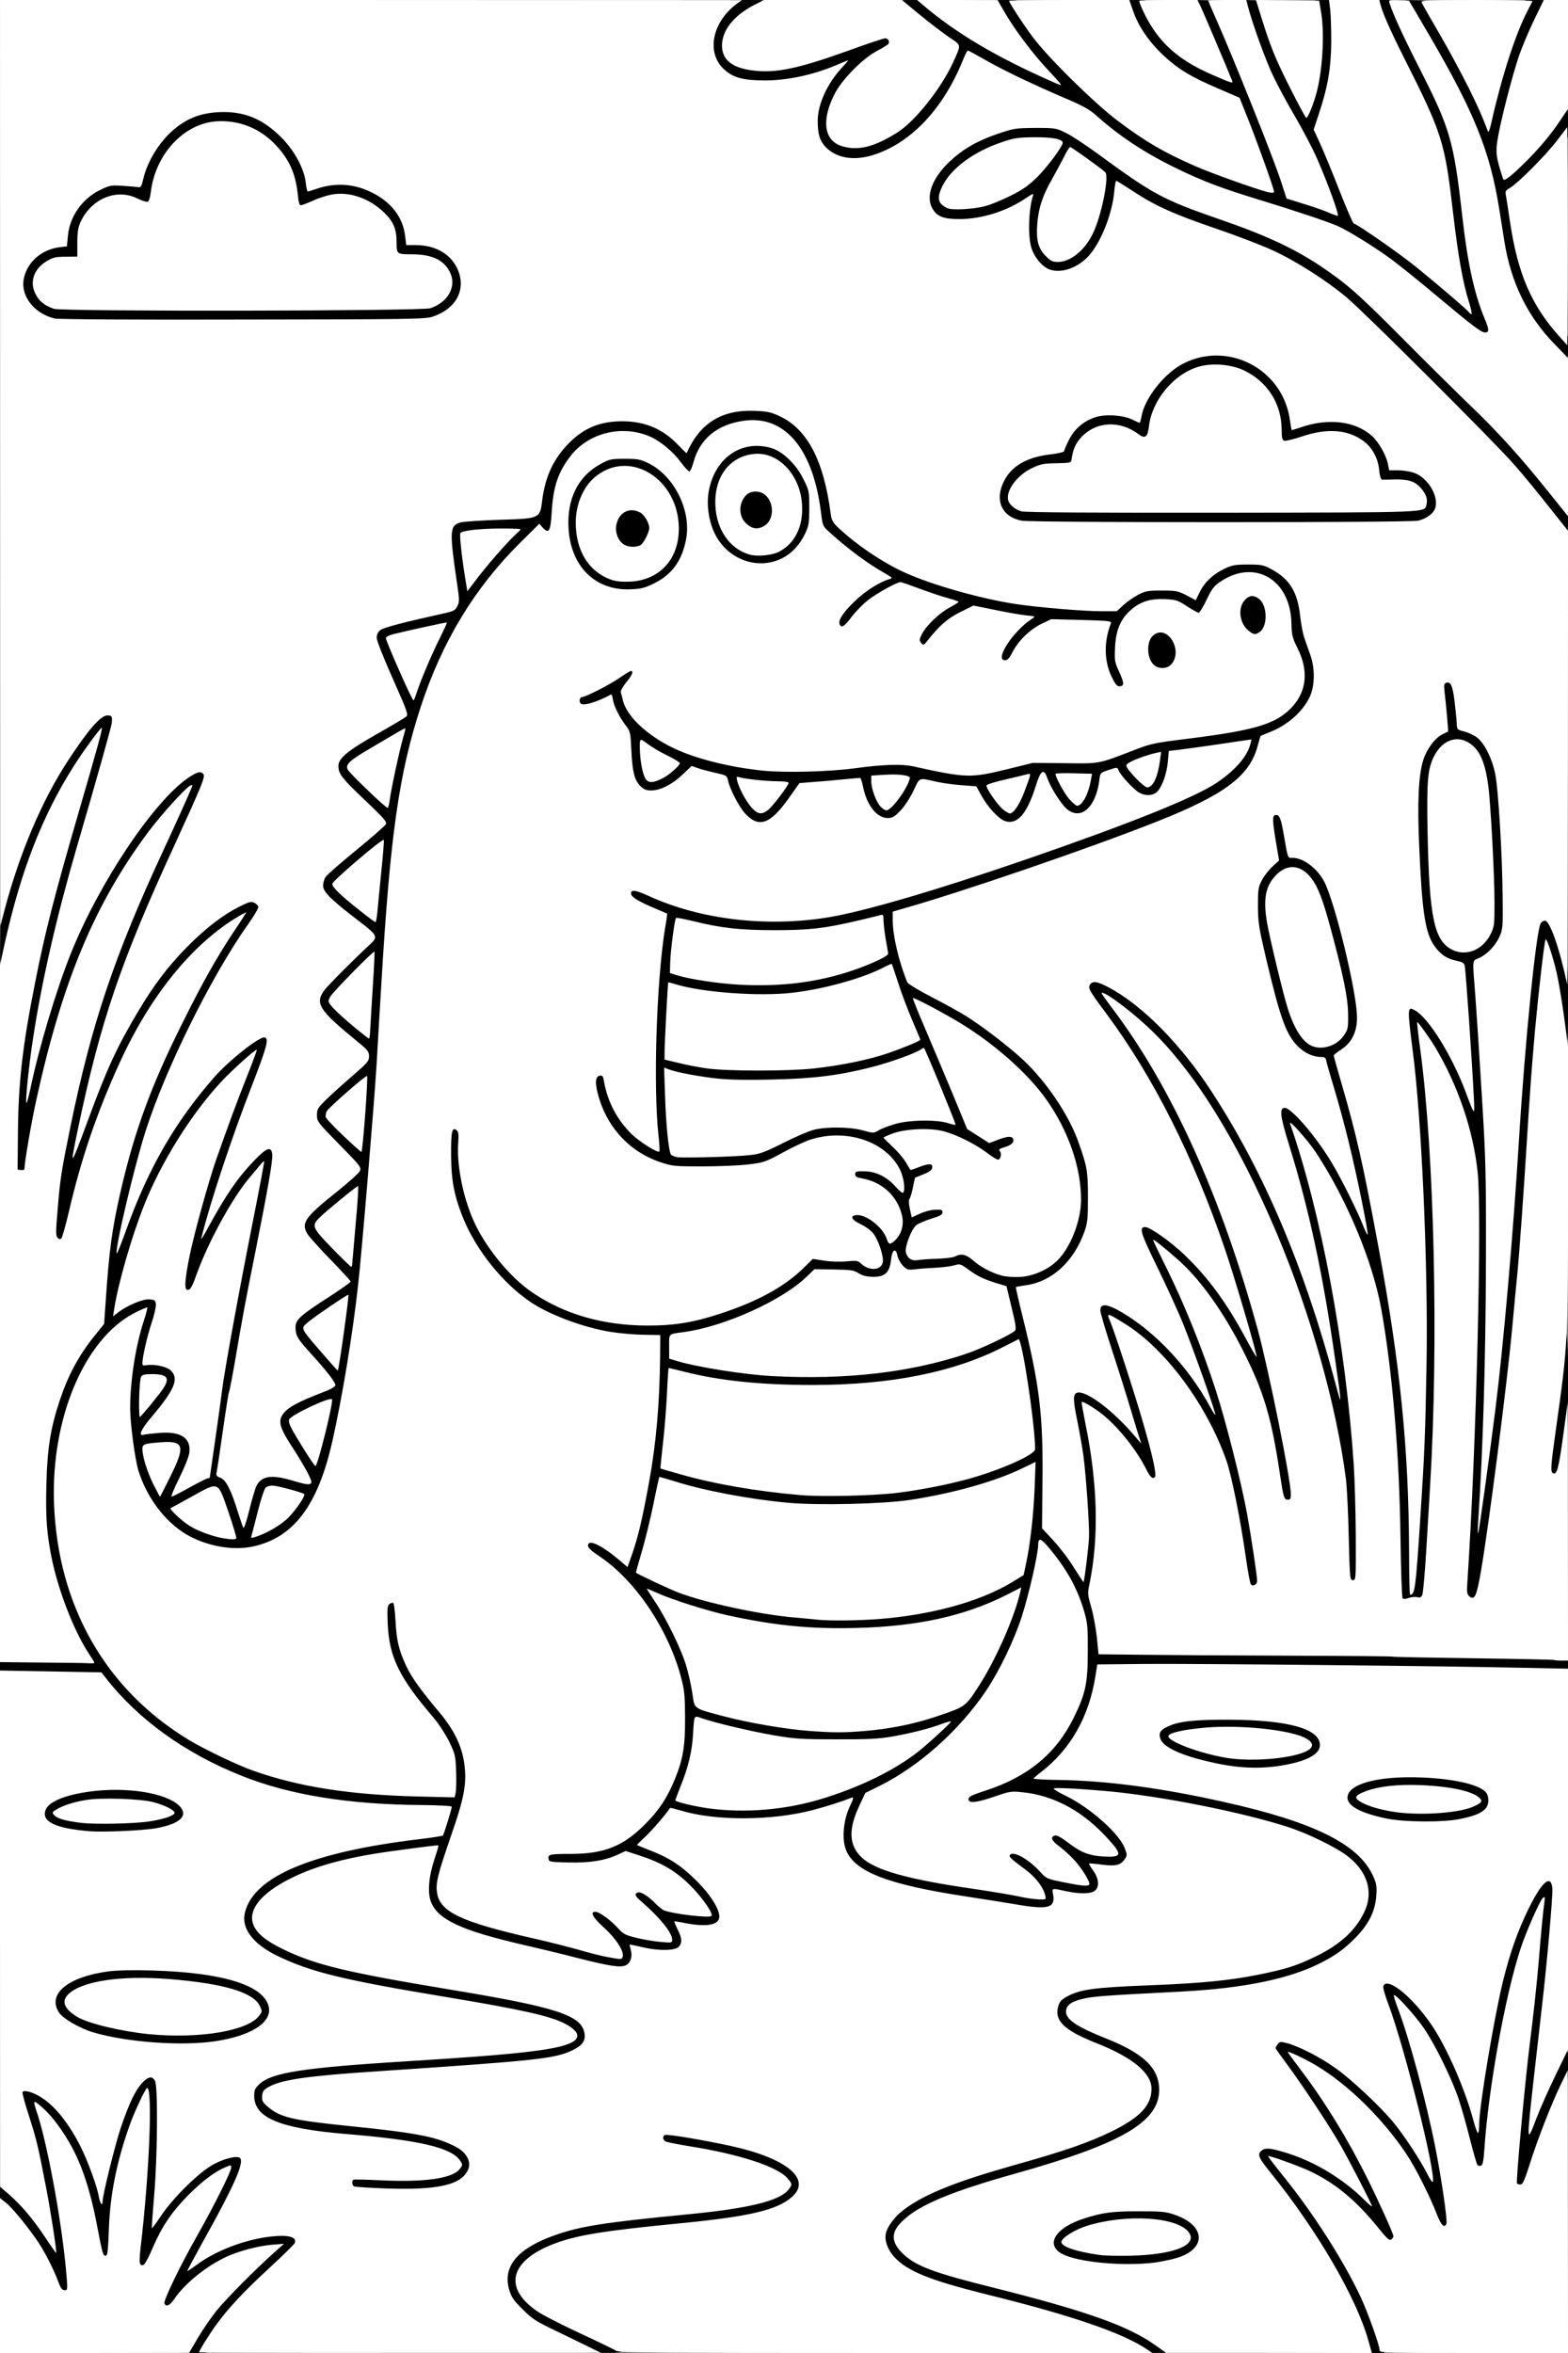 <?xml version="1.0" encoding="UTF-8"?>
<svg xmlns="http://www.w3.org/2000/svg" class="img-fluid" id="outputsvg" style="transform: none; transform-origin: 50% 50%; cursor: move;" width="1024" height="1536" viewBox="0 0 10240 15360">
  <rect x="0" y="0" width="10240" height="15360" fill="#808080" stroke="none"/>
  <g id="l4FVRDrVzSftk72XBg4vgzs" fill="rgb(0,0,0)" style="transform: none;">
    <g style="transform: none;">
      <path id="p7fMklXC2" d="M1210 15338 c0 -31 95 -187 173 -283 35 -44 130 -144 211 -223 156 -151 154 -147 36 -115 -173 48 -366 181 -460 318 -31 45 -33 46 -78 43 l-47 -3 -3 -43 c-3 -35 8 -65 61 -175 35 -72 104 -204 154 -292 104 -183 186 -345 180 -351 -8 -8 -150 111 -208 174 -80 86 -148 191 -198 307 -24 55 -48 106 -54 113 -6 8 -26 12 -51 10 l-41 -3 1 -80 c0 -44 13 -204 28 -355 14 -151 29 -358 32 -460 l5 -185 -19 35 c-27 49 -76 186 -111 311 -55 197 -73 313 -80 499 l-6 175 -45 0 c-52 0 -47 11 -81 -170 -53 -287 -109 -445 -217 -620 -34 -54 -83 -117 -89 -112 -2 3 5 40 16 83 65 259 134 691 148 932 l6 112 -51 0 -51 0 -21 -56 c-57 -154 -185 -355 -304 -480 l-46 -48 0 -73 c0 -67 2 -73 20 -73 32 0 166 130 245 236 22 30 41 51 43 45 3 -9 -25 -167 -74 -411 -14 -68 -48 -194 -75 -279 -28 -86 -49 -168 -47 -185 3 -30 5 -31 56 -34 70 -4 129 25 208 103 102 101 186 242 249 419 23 63 34 84 38 70 3 -10 17 -68 32 -129 54 -231 137 -444 201 -514 33 -37 41 -41 85 -41 40 0 51 4 61 23 19 34 22 432 4 662 -8 105 -13 191 -11 193 1 1 21 -22 44 -52 75 -97 210 -218 291 -260 63 -34 86 -40 152 -44 l77 -5 7 28 c17 66 -42 215 -190 479 -42 75 -76 137 -76 139 0 2 30 -12 68 -29 174 -84 480 -131 538 -83 8 6 14 30 14 52 0 39 -5 45 -112 146 -260 241 -407 406 -477 533 l-26 48 -67 0 c-63 0 -68 -1 -68 -22z"></path>
      <path id="pLTpnAaSF" d="M3690 15291 c-198 -93 -258 -130 -323 -201 -68 -74 -92 -140 -85 -235 6 -73 25 -113 80 -165 53 -52 123 -91 232 -129 166 -59 327 -84 866 -136 315 -31 484 -63 586 -111 70 -33 82 -48 58 -75 -60 -67 -326 -150 -634 -199 -80 -13 -151 -27 -157 -33 -7 -5 -13 -29 -13 -53 0 -39 3 -44 27 -50 58 -15 553 82 689 135 117 45 201 102 221 149 23 56 12 136 -24 174 -86 90 -284 137 -758 183 -371 36 -494 52 -625 81 -194 44 -312 97 -380 170 -48 52 -58 85 -38 128 45 93 116 142 403 275 121 57 226 110 233 119 29 37 17 42 -100 41 l-113 0 -145 -68z"></path>
      <path id="plfWyDjVH" d="M7350 15307 c-165 -87 -457 -181 -922 -296 -386 -95 -531 -154 -618 -247 -21 -23 -43 -59 -49 -80 -66 -239 145 -386 831 -580 332 -93 484 -146 635 -219 204 -100 287 -196 245 -284 -38 -81 -153 -159 -347 -236 -226 -89 -283 -158 -245 -297 8 -29 21 -44 53 -62 85 -49 178 -62 538 -76 334 -13 528 -31 719 -70 179 -36 247 -58 375 -120 208 -100 362 -284 339 -405 -10 -55 -76 -146 -141 -194 -74 -55 -251 -141 -371 -181 -217 -72 -616 -161 -922 -205 -183 -26 -419 -50 -425 -43 -3 2 26 24 63 48 96 63 226 192 257 253 33 67 33 126 1 164 -21 25 -32 28 -97 31 l-74 4 3 73 c3 70 2 74 -22 91 -22 14 -43 16 -129 12 -56 -3 -110 -9 -119 -13 -15 -6 -18 -1 -18 31 0 48 -7 60 -45 74 -34 13 -110 7 -270 -20 -60 -11 -202 -33 -315 -50 -318 -48 -520 -99 -643 -162 -56 -28 -118 -88 -138 -133 -21 -45 -26 -214 -9 -274 5 -19 9 -36 7 -37 -1 -2 -45 10 -97 26 -184 54 -271 65 -545 65 -223 -1 -261 -3 -355 -23 l-105 -23 -30 38 c-16 21 -52 62 -79 91 -27 29 -47 54 -45 55 2 2 35 16 74 32 212 88 415 306 415 446 0 80 -31 96 -169 85 l-87 -6 4 62 c6 98 -1 103 -140 103 -62 0 -127 -3 -144 -7 -30 -7 -31 -6 -40 45 -7 40 -15 55 -34 65 -44 23 -169 8 -380 -47 -107 -27 -267 -66 -355 -86 -393 -91 -547 -160 -596 -270 -31 -67 -22 -249 17 -349 7 -18 3 -19 -62 -12 -210 21 -467 70 -620 117 -119 37 -271 112 -341 168 -63 50 -108 120 -99 156 18 73 183 170 410 244 158 52 372 95 889 181 567 94 751 142 827 216 31 30 34 40 38 99 5 81 -8 104 -80 139 -116 55 -227 67 -1273 137 -334 22 -491 38 -598 63 -67 16 -140 47 -151 65 -8 13 60 70 109 92 73 32 163 47 470 79 440 44 578 73 698 143 101 60 102 210 1 269 -76 45 -145 53 -429 52 -148 0 -282 -3 -297 -7 -26 -7 -28 -11 -28 -56 0 -32 5 -51 14 -54 7 -3 96 -2 197 3 312 15 530 -24 478 -86 -56 -68 -292 -117 -734 -154 -350 -29 -519 -80 -575 -173 -15 -24 -20 -50 -20 -106 0 -71 1 -75 35 -107 80 -75 290 -107 970 -149 725 -45 940 -69 1063 -121 19 -7 31 -18 27 -24 -16 -25 -141 -76 -265 -106 -74 -19 -326 -66 -560 -105 -537 -89 -731 -129 -898 -185 -191 -64 -295 -117 -364 -185 -65 -65 -83 -112 -75 -201 13 -144 125 -251 370 -355 156 -66 442 -128 782 -168 77 -9 143 -20 146 -23 8 -9 39 -102 39 -117 0 -9 -59 -14 -202 -19 -515 -17 -848 -73 -1148 -193 -372 -148 -679 -369 -891 -642 l-27 -34 -316 -5 -316 -5 0 -58 0 -59 271 0 c149 0 269 -3 267 -7 -2 -5 -33 -69 -70 -143 -70 -141 -123 -296 -157 -452 -36 -170 -44 -274 -38 -530 5 -268 23 -386 88 -579 55 -164 124 -292 228 -421 l61 -76 10 -144 c23 -338 41 -470 95 -709 63 -276 156 -563 261 -806 71 -166 286 -586 375 -733 43 -73 71 -126 61 -119 -69 54 -208 189 -269 262 -157 188 -310 452 -438 752 -102 240 -227 637 -281 890 -23 108 -27 115 -73 115 -64 0 -65 -5 -47 -227 19 -232 29 -293 91 -593 146 -704 313 -1178 707 -2005 15 -32 -55 50 -145 170 -347 460 -562 977 -732 1755 -31 142 -75 397 -75 438 0 9 -15 12 -53 10 l-52 -3 1 -250 c3 -590 97 -1107 379 -2079 64 -219 114 -400 112 -402 -6 -6 -130 198 -189 312 -145 279 -266 634 -339 1002 -10 49 -17 62 -32 62 -17 0 -18 -11 -15 -222 l4 -223 53 -160 c29 -88 71 -205 93 -260 111 -283 302 -603 452 -762 38 -41 43 -43 97 -43 94 0 93 6 -26 423 -46 161 -111 387 -144 502 -88 301 -164 600 -211 828 -22 109 -40 206 -40 215 1 10 25 -55 54 -143 99 -294 188 -496 321 -725 189 -327 401 -596 546 -694 42 -28 63 -36 99 -36 53 0 70 13 70 53 0 39 -34 120 -202 487 -275 597 -422 987 -523 1389 -19 77 -35 144 -35 148 0 4 24 -46 54 -112 73 -165 115 -246 207 -401 105 -176 196 -296 321 -423 181 -182 377 -309 460 -298 54 7 68 22 68 71 0 35 -11 56 -71 141 -234 330 -531 927 -662 1330 -44 133 -99 336 -94 342 3 2 12 -15 21 -39 26 -65 142 -272 209 -373 135 -203 262 -353 381 -453 135 -114 169 -134 224 -130 l47 3 -1 60 c-1 51 -16 99 -98 308 -94 243 -240 657 -233 663 2 2 26 -28 52 -68 27 -39 85 -109 129 -155 l79 -84 51 3 51 3 3 62 c3 70 -20 214 -108 653 -70 348 -88 447 -134 718 -19 111 -38 206 -41 211 -3 5 -18 103 -35 218 -16 114 -32 222 -35 239 -4 26 -1 32 21 42 26 12 69 93 94 180 7 23 16 42 20 42 4 0 13 -26 20 -57 18 -84 39 -131 68 -153 34 -27 156 -28 241 -1 34 10 61 17 61 15 0 -6 -56 -97 -116 -189 -55 -85 -58 -94 -62 -161 -4 -65 -2 -73 23 -103 31 -36 100 -73 228 -121 48 -19 87 -36 87 -40 0 -3 -42 -53 -92 -110 -149 -165 -142 -155 -147 -237 -2 -55 1 -79 13 -98 9 -14 83 -68 164 -121 81 -54 149 -98 151 -100 2 -2 -49 -58 -114 -125 -144 -150 -155 -167 -155 -241 0 -53 3 -62 37 -99 21 -23 100 -91 175 -151 76 -61 138 -112 138 -116 0 -3 -61 -67 -135 -143 l-135 -137 0 -73 0 -72 63 -61 c34 -34 111 -104 171 -156 l110 -94 -49 -40 c-153 -128 -213 -182 -242 -218 -29 -36 -33 -48 -33 -103 0 -52 4 -68 28 -101 27 -37 217 -226 290 -290 l33 -29 -110 -83 c-60 -45 -135 -106 -165 -135 l-56 -53 0 -62 c0 -40 6 -71 16 -87 8 -13 96 -90 195 -171 98 -81 179 -150 179 -154 0 -4 -59 -62 -130 -130 -72 -67 -137 -135 -145 -151 -9 -16 -15 -55 -15 -90 0 -61 1 -64 43 -103 35 -32 186 -125 387 -237 6 -3 -29 -94 -85 -220 -86 -194 -95 -220 -95 -275 0 -93 -7 -90 325 -164 120 -27 184 -46 193 -57 16 -22 15 -70 -3 -173 -22 -118 -31 -330 -16 -358 18 -33 70 -42 302 -49 266 -8 265 -7 280 -128 20 -156 74 -272 178 -376 104 -104 200 -139 376 -139 162 0 268 36 362 123 39 36 46 39 54 25 47 -83 127 -154 216 -190 52 -20 74 -23 208 -23 148 0 151 0 217 32 181 86 288 291 333 638 6 43 14 56 53 93 119 111 277 218 423 286 176 82 508 176 739 210 133 19 434 46 524 46 66 0 70 -1 111 -39 24 -22 67 -52 97 -67 47 -25 66 -29 168 -32 97 -3 123 -1 167 16 l52 20 25 -43 c33 -55 87 -102 156 -134 50 -24 66 -26 180 -26 117 0 128 2 178 28 123 65 176 150 193 310 6 51 17 112 26 137 8 25 26 76 40 114 22 61 24 83 21 180 -2 92 -7 119 -26 158 -48 98 -146 183 -262 228 -30 12 -56 23 -58 24 -1 2 -9 30 -18 62 -51 198 -214 321 -659 497 -390 154 -1234 446 -1579 546 -76 22 -141 42 -144 46 -17 17 29 226 80 362 l19 52 155 81 c191 99 258 140 401 247 320 238 504 494 600 835 14 50 18 101 18 253 0 180 -1 194 -26 261 -39 107 -108 206 -179 258 -68 50 -154 86 -206 86 -19 0 -37 6 -40 13 -2 7 14 87 36 179 99 410 122 604 119 1030 l-2 307 66 70 c37 39 86 100 110 136 44 65 44 65 50 37 16 -77 18 -194 8 -366 -13 -214 -31 -359 -67 -526 -23 -113 -30 -193 -18 -224 5 -12 20 -16 61 -16 72 0 150 41 244 128 38 35 69 62 69 60 0 -4 -74 -239 -164 -518 -34 -104 -46 -157 -44 -190 l3 -45 60 -3 c56 -2 66 1 142 45 151 89 288 212 415 373 l27 35 -18 -55 c-44 -131 -151 -381 -252 -586 -76 -155 -109 -232 -109 -257 0 -59 7 -67 60 -67 40 0 59 8 124 50 136 89 300 261 421 440 30 46 58 86 60 89 18 17 -168 -537 -238 -709 -201 -498 -403 -868 -655 -1206 -108 -146 -112 -153 -112 -201 0 -51 14 -63 73 -63 127 0 418 226 629 490 281 352 591 957 799 1564 33 94 59 164 59 156 0 -25 -59 -335 -91 -479 -43 -195 -102 -418 -161 -604 -38 -124 -51 -178 -52 -232 l-1 -70 52 -3 51 -3 67 68 c110 112 189 225 287 408 26 50 48 84 48 76 0 -28 -112 -469 -157 -616 -25 -82 -48 -162 -51 -177 -3 -22 -10 -28 -31 -28 -51 0 -104 -22 -146 -61 -83 -77 -121 -177 -216 -579 -52 -219 -53 -229 -54 -375 0 -138 2 -153 24 -195 12 -25 41 -64 64 -87 l41 -43 -18 -107 c-10 -60 -16 -126 -14 -148 3 -40 3 -40 50 -43 57 -4 60 0 82 128 28 161 24 150 59 150 69 0 161 70 206 157 29 58 75 207 126 408 63 251 88 393 89 506 0 84 -4 103 -27 151 -19 38 -41 64 -70 84 -23 15 -43 29 -44 29 -1 0 16 61 38 135 89 300 142 535 239 1059 68 364 111 639 134 846 34 307 65 755 67 979 l1 121 14 -180 c18 -250 32 -604 39 -970 12 -608 -32 -1581 -92 -2025 -10 -69 -17 -168 -18 -220 0 -92 1 -95 24 -98 38 -6 69 7 112 45 55 50 157 205 224 343 51 105 55 111 51 70 -3 -25 -8 -90 -11 -145 -9 -163 -36 -508 -40 -532 -4 -17 -16 -24 -58 -33 -94 -19 -160 -94 -191 -215 -42 -168 -71 -792 -46 -1015 17 -157 65 -260 142 -303 l40 -22 -6 -75 c-19 -230 -19 -232 -5 -241 22 -14 76 -11 92 6 14 13 34 146 40 254 2 44 2 44 50 56 26 7 64 25 85 41 48 39 97 137 117 238 21 107 47 539 48 831 2 233 1 242 -22 292 -26 58 -84 117 -138 139 -33 14 -34 16 -29 57 7 50 27 351 58 867 19 312 23 469 23 930 0 305 -3 683 -7 840 -6 271 -5 280 8 180 49 -376 115 -1131 154 -1755 39 -632 111 -1351 141 -1407 7 -14 21 -18 58 -18 l48 0 35 88 c65 157 68 181 68 481 0 234 -2 271 -15 271 -10 0 -15 -11 -15 -35 0 -19 -4 -35 -8 -35 -4 0 -14 -46 -21 -102 -14 -121 -59 -350 -70 -361 -9 -9 -23 110 -56 468 -24 264 -33 392 -55 745 -17 279 -49 726 -60 835 -6 55 -21 222 -35 370 -50 538 -209 1706 -238 1743 -14 17 -92 15 -107 -3 -14 -16 -13 -54 10 -450 47 -806 74 -2081 50 -2313 -18 -166 -53 -313 -117 -482 -37 -98 -122 -274 -167 -345 -23 -36 -25 -38 -25 -15 -1 14 4 54 9 90 12 83 47 539 60 785 27 485 22 1474 -10 2005 -5 80 -16 269 -25 420 -9 151 -20 285 -25 296 -7 19 -20 22 -95 29 -51 4 -91 3 -96 -2 -6 -6 -11 -177 -13 -394 -5 -448 -27 -770 -82 -1196 -53 -416 -96 -574 -240 -896 -76 -172 -256 -488 -270 -475 -2 3 7 43 21 89 96 318 206 869 264 1319 54 422 73 704 75 1115 l1 320 -50 0 -50 0 -7 -283 c-3 -155 -12 -324 -18 -375 -89 -697 -396 -1601 -759 -2237 -197 -345 -381 -585 -584 -762 l-59 -51 80 119 c273 408 533 987 725 1614 128 415 296 1200 297 1383 l0 67 -49 0 c-37 0 -50 -4 -55 -17 -4 -10 -16 -76 -27 -148 -54 -362 -105 -537 -231 -789 -117 -235 -234 -409 -369 -551 -40 -41 -74 -74 -76 -72 -2 2 21 55 51 118 233 493 429 1164 516 1771 12 81 20 169 18 195 l-3 48 -44 3 c-24 2 -48 -1 -53 -6 -5 -5 -20 -87 -33 -183 -35 -244 -92 -529 -127 -628 -95 -271 -265 -539 -459 -727 -81 -78 -197 -169 -206 -161 -1 2 27 90 62 197 134 411 208 690 203 762 l-3 43 -45 0 -45 0 -37 -68 c-76 -139 -199 -288 -293 -356 -38 -27 -46 -30 -42 -15 30 98 65 388 73 594 6 172 -8 370 -36 515 -9 42 -6 65 14 145 13 52 27 136 31 186 l7 91 427 6 c234 4 608 7 831 7 463 0 1624 17 1718 26 l62 6 0 55 0 56 -317 -6 c-584 -12 -2165 -28 -2448 -25 l-279 3 -12 75 c-36 229 -125 411 -271 551 l-68 66 185 6 c285 9 616 56 997 141 577 128 871 273 966 474 28 59 29 68 25 165 -3 93 -7 110 -37 171 -37 75 -132 179 -214 235 -70 47 -190 105 -282 135 -244 78 -481 109 -1040 131 -255 10 -406 35 -435 70 -27 33 53 86 241 161 197 78 301 157 338 257 6 16 11 65 11 110 0 105 -25 162 -103 233 -119 110 -351 204 -857 349 -282 81 -413 126 -539 187 -146 72 -242 159 -226 207 10 33 104 112 168 141 100 45 202 76 480 145 589 148 850 239 1035 361 54 37 72 54 72 71 0 22 -2 23 -92 22 -91 -2 -95 -3 -188 -52z m-3330 -2564 c0 -21 -45 -76 -109 -133 -69 -63 -71 -65 -71 -112 l0 -48 48 0 c57 0 111 32 177 106 36 40 48 46 120 63 109 25 155 33 155 26 0 -26 -81 -115 -188 -208 -29 -25 -33 -33 -30 -70 3 -40 5 -42 37 -45 54 -5 76 5 138 62 37 34 73 58 98 64 64 17 186 35 192 28 10 -9 -66 -104 -134 -165 -44 -41 -98 -76 -167 -110 -157 -77 -168 -79 -273 -45 -84 28 -96 29 -273 29 l-185 0 -3 -49 c-2 -32 1 -52 10 -57 7 -5 69 -9 138 -9 222 -1 336 -45 481 -190 93 -92 149 -178 198 -301 50 -126 65 -208 64 -364 0 -118 -4 -155 -26 -238 -84 -314 -302 -636 -536 -790 l-71 -47 0 -50 0 -50 52 0 c44 0 61 6 114 41 35 22 68 47 75 55 24 29 38 14 64 -69 96 -316 164 -818 165 -1212 l0 -110 -113 -2 c-260 -6 -556 -92 -736 -216 -178 -122 -346 -330 -432 -535 -60 -144 -81 -250 -86 -432 -6 -200 -1 -220 56 -220 55 0 65 16 57 98 -4 37 -2 108 3 157 30 262 143 497 331 685 134 135 272 218 462 279 282 89 551 85 853 -14 239 -78 413 -173 537 -293 l68 -65 82 8 c46 4 125 7 176 6 86 -2 94 -1 123 23 34 29 38 30 59 16 12 -8 13 -16 2 -57 -20 -75 -59 -124 -127 -158 -60 -30 -60 -30 -60 -75 l0 -45 57 -3 c88 -5 164 40 216 127 l20 33 16 -30 c21 -41 20 -77 -3 -129 -43 -93 -137 -163 -244 -181 l-42 -8 0 -49 0 -50 55 -3 c84 -5 132 6 194 43 l56 33 -21 -39 c-45 -90 -155 -164 -286 -195 -120 -28 -228 -1 -413 101 -109 59 -121 64 -220 76 -61 8 -199 14 -330 14 -218 -1 -228 -1 -306 -28 -193 -64 -338 -214 -400 -412 -18 -60 -24 -98 -22 -145 l3 -65 52 -3 51 -3 7 42 c12 71 51 174 88 232 40 62 128 153 177 181 l33 19 -6 -54 c-32 -258 -7 -1056 43 -1354 5 -32 6 -62 2 -65 -4 -4 -36 -19 -72 -33 -36 -15 -83 -38 -105 -50 -38 -22 -40 -25 -40 -72 l0 -50 43 -3 c33 -2 62 6 130 37 248 114 612 183 877 166 311 -20 737 -133 1535 -408 961 -332 1287 -482 1402 -647 21 -29 37 -55 35 -57 -2 -1 -77 8 -168 21 -90 14 -192 27 -225 31 l-61 7 -6 67 c-6 77 -36 163 -68 197 -19 20 -32 24 -86 24 -36 0 -76 -6 -92 -14 -27 -15 -92 -80 -124 -125 -14 -22 -20 -24 -44 -15 -24 8 -29 16 -34 59 -10 75 -46 161 -80 190 -26 21 -40 25 -97 25 -65 0 -66 0 -111 -48 -25 -26 -61 -76 -78 -111 -19 -36 -35 -57 -38 -50 -3 8 -14 41 -25 73 -24 71 -59 132 -93 165 -31 28 -100 38 -150 22 -45 -15 -114 -89 -158 -169 l-34 -62 -50 0 c-48 0 -218 -24 -246 -35 -10 -3 -27 20 -54 72 -21 43 -60 99 -85 125 -46 48 -46 48 -113 48 -62 0 -70 -2 -106 -35 -43 -39 -76 -106 -86 -178 -7 -43 -10 -48 -29 -43 -11 3 -88 10 -171 16 -126 9 -152 14 -165 29 -8 10 -41 56 -74 101 -72 101 -127 140 -198 140 -59 0 -95 -17 -138 -66 -36 -42 -97 -161 -106 -210 -6 -31 -8 -32 -100 -54 l-95 -22 -50 47 c-72 67 -137 95 -226 95 -66 0 -74 -2 -101 -29 -39 -39 -52 -92 -59 -236 -5 -110 -8 -123 -33 -155 -38 -50 -66 -100 -79 -142 l-12 -37 -50 19 c-62 25 -154 27 -163 4 -8 -21 -7 -67 2 -80 4 -5 23 -16 42 -24 69 -27 156 -73 218 -116 48 -34 72 -44 102 -44 l40 0 0 43 c0 35 -7 51 -35 84 -31 37 -33 43 -25 75 36 129 226 275 466 357 278 95 643 123 984 76 177 -25 364 -29 445 -12 325 72 325 72 553 17 l172 -41 208 2 c231 3 213 6 463 -90 96 -37 127 -43 345 -70 441 -55 574 -97 678 -212 89 -98 96 -190 25 -326 -36 -70 -39 -82 -38 -157 2 -222 -151 -371 -320 -311 -86 30 -128 69 -171 160 l-41 85 -41 0 c-32 0 -57 -10 -105 -42 -77 -49 -135 -59 -211 -34 -108 36 -187 143 -199 268 -5 60 -3 72 26 135 23 50 31 81 29 109 l-3 39 -53 3 -53 3 -32 -68 c-30 -64 -32 -74 -32 -183 0 -63 3 -129 7 -147 l7 -32 -157 -3 c-154 -4 -158 -3 -218 24 -75 34 -150 106 -190 182 l-29 56 -52 0 -53 0 0 -51 c0 -61 36 -132 99 -194 47 -45 50 -55 19 -55 -13 0 -77 -11 -142 -25 l-120 -24 -77 40 c-74 38 -152 109 -202 183 -23 33 -90 38 -107 7 -32 -62 18 -159 127 -242 l55 -43 -28 -9 c-16 -4 -79 -26 -140 -48 l-112 -40 -58 29 c-92 46 -180 118 -232 188 -47 64 -47 65 -92 62 l-45 -3 -3 -48 c-2 -35 2 -57 18 -81 32 -54 155 -163 218 -195 31 -17 52 -30 45 -31 -28 -1 -221 -143 -345 -255 -45 -40 -47 -44 -54 -116 l-8 -74 -7 72 c-12 131 -81 238 -187 290 -51 25 -67 28 -162 28 -93 0 -112 -3 -161 -26 -144 -68 -218 -203 -219 -396 0 -140 37 -242 116 -318 60 -59 132 -85 233 -85 111 0 168 20 237 83 40 36 53 44 44 27 -76 -146 -228 -235 -360 -210 -112 21 -210 85 -263 169 -11 19 -28 62 -37 95 -17 61 -17 61 -57 64 -39 3 -41 1 -87 -61 -101 -138 -269 -221 -396 -197 -113 22 -196 70 -261 153 -83 104 -116 201 -126 367 -3 58 -11 111 -17 119 -7 9 -24 12 -60 7 l-49 -5 -106 107 c-352 355 -595 828 -719 1402 -83 380 -115 671 -162 1460 -11 184 -25 414 -30 510 -15 250 -97 1232 -121 1445 -36 327 -103 731 -168 1021 -114 506 -329 721 -697 700 -274 -16 -485 -163 -597 -417 -102 -231 -114 -705 -26 -1028 11 -40 17 -76 14 -79 -10 -10 -116 71 -167 127 -111 124 -187 254 -246 422 -186 529 -105 1150 215 1634 246 372 676 660 1187 795 234 62 513 97 843 107 l212 6 7 -27 c3 -15 4 -65 2 -110 -4 -72 -10 -95 -45 -167 -22 -46 -67 -115 -99 -153 -163 -190 -223 -284 -270 -421 -23 -69 -28 -101 -32 -225 -5 -165 -2 -174 65 -168 l38 3 6 105 c13 234 62 337 290 610 122 146 169 273 169 448 -1 116 -22 209 -94 417 -88 252 -98 292 -86 337 29 104 184 173 605 268 99 22 243 58 320 79 189 53 205 57 205 44z m2760 -381 c0 -25 -69 -98 -135 -144 -75 -52 -90 -73 -83 -119 3 -21 9 -24 55 -27 45 -3 60 2 105 31 29 19 73 56 98 83 43 47 49 50 130 66 47 9 91 17 98 17 32 2 -77 -124 -161 -186 -47 -34 -48 -37 -45 -82 l3 -46 42 -3 c49 -4 55 -1 146 66 57 42 78 52 138 62 39 7 73 9 77 6 9 -10 -134 -151 -203 -201 -79 -56 -162 -97 -263 -129 -109 -34 -158 -33 -267 6 -63 22 -110 31 -155 32 l-65 1 0 -50 0 -50 110 -36 c276 -89 462 -242 576 -474 74 -150 92 -230 93 -405 1 -166 -15 -240 -84 -387 -39 -83 -125 -216 -160 -248 -18 -16 -19 -15 -25 22 -76 437 -223 779 -450 1053 -160 192 -382 370 -587 471 l-87 43 -40 86 c-53 114 -59 155 -32 208 39 77 93 114 240 163 110 37 280 72 537 109 115 17 247 39 294 49 105 23 100 23 100 13z m-1770 -582 c367 -45 783 -217 1010 -419 l45 -40 -35 10 c-19 5 -89 19 -155 31 -106 20 -153 23 -410 22 -271 0 -300 -2 -446 -27 -136 -24 -392 -83 -441 -102 -16 -6 -18 0 -18 53 0 88 -26 219 -64 327 l-35 96 26 10 c25 9 165 35 233 42 75 8 209 7 290 -3z m605 -510 c165 -14 319 -45 455 -90 204 -68 202 -67 282 -188 83 -127 162 -281 211 -412 57 -156 59 -145 -19 -110 -165 74 -358 129 -569 162 -170 26 -576 36 -766 19 -262 -24 -546 -81 -758 -152 -63 -22 -116 -39 -118 -39 -2 0 11 22 27 48 93 152 168 354 192 519 15 102 3 93 210 148 214 56 481 95 698 103 19 1 89 -3 155 -8z m80 -730 c353 -26 674 -114 885 -242 l75 -46 16 -76 c31 -142 72 -566 56 -566 -3 0 -42 16 -87 35 -174 74 -405 135 -665 176 -178 27 -653 38 -858 19 -232 -21 -523 -74 -696 -126 -45 -14 -85 -23 -88 -20 -3 2 -20 77 -38 165 -18 88 -48 210 -65 271 -18 61 -31 112 -29 114 13 12 188 94 259 122 173 66 533 144 760 163 69 6 141 13 160 15 77 7 182 5 315 -4z m-4242 -665 c-24 -74 -49 -135 -55 -135 -8 0 -200 103 -218 117 -6 5 47 48 98 79 48 29 165 73 199 73 21 1 20 -3 -24 -134z m299 79 c69 -35 193 -162 176 -180 -3 -3 -38 -14 -78 -25 -63 -18 -74 -19 -87 -6 -13 12 -75 237 -66 237 2 0 27 -12 55 -26z m4083 -240 c303 -36 602 -118 808 -221 87 -43 88 -44 83 -76 -3 -18 -8 -70 -11 -117 -8 -113 -68 -484 -80 -498 -2 -2 -34 12 -71 31 -213 107 -506 184 -844 223 -164 19 -630 21 -805 4 -161 -15 -364 -46 -451 -69 l-71 -18 -7 151 c-4 83 -13 213 -22 290 -8 76 -13 140 -11 143 12 11 258 75 392 102 389 77 749 96 1090 55z m-4705 -201 c17 -38 17 -43 3 -55 -17 -14 -114 -15 -150 -1 -19 8 -20 11 -7 59 7 28 24 77 39 110 l26 59 35 -65 c20 -36 44 -84 54 -107z m145 132 c33 -16 61 -30 62 -30 3 -1 69 -451 83 -567 19 -155 220 -1233 247 -1322 11 -37 -18 -3 -98 117 -87 129 -195 342 -250 492 -18 50 -37 96 -42 103 -5 6 -29 12 -53 12 l-44 0 0 -72 c0 -127 103 -556 201 -836 82 -232 150 -419 194 -527 15 -37 9 -33 -77 55 -205 210 -408 529 -526 825 -72 182 -193 587 -179 601 2 2 29 -7 60 -21 46 -21 68 -25 124 -23 l68 3 3 58 c2 44 -5 82 -32 165 -19 59 -37 128 -41 155 l-7 47 38 0 c68 0 113 12 139 36 22 20 25 31 25 92 0 64 -3 74 -40 129 -21 32 -58 81 -81 109 -24 27 -48 56 -55 64 -11 13 -2 15 72 11 106 -4 166 15 190 62 26 50 15 157 -25 236 -18 35 -29 61 -24 59 4 -2 35 -17 68 -33z m810 -282 c15 -65 30 -133 35 -150 l8 -33 -31 14 c-107 45 -168 82 -164 98 6 23 110 188 119 188 3 0 18 -53 33 -117z m-1064 -307 c33 -44 27 -56 -28 -56 -41 0 -53 21 -53 97 l1 58 25 -30 c14 -16 39 -48 55 -69z m4539 -106 c336 -26 677 -108 905 -220 148 -72 139 -55 106 -190 l-28 -114 -69 -21 c-77 -24 -120 -44 -179 -86 -37 -26 -43 -27 -95 -18 -30 5 -75 9 -100 10 -25 0 -80 3 -123 6 -72 4 -81 3 -103 -18 l-23 -22 -10 24 c-18 48 -47 63 -127 67 -64 4 -80 1 -124 -22 -43 -23 -62 -26 -146 -26 l-96 0 -52 48 c-174 158 -535 320 -796 357 -105 14 -100 11 -100 65 l0 49 53 16 c132 40 443 89 622 98 144 8 360 6 485 -3z m-3342 -301 l18 -126 -85 59 c-48 32 -96 66 -109 76 l-23 18 83 91 83 92 8 -42 c4 -23 16 -99 25 -168z m4559 -384 c86 -42 139 -98 189 -199 52 -106 69 -204 55 -322 -46 -388 -320 -752 -781 -1036 -58 -36 -129 -77 -157 -92 l-52 -26 39 93 c21 50 50 119 65 152 15 33 69 160 119 282 l92 222 60 39 c59 38 60 39 99 25 22 -8 63 -12 90 -11 l50 3 3 43 c4 50 -8 68 -49 77 -22 5 -29 12 -29 30 0 45 -10 55 -54 55 -34 0 -52 -8 -101 -45 -77 -59 -202 -120 -285 -141 -71 -18 -176 -15 -249 7 l-42 12 44 46 c24 25 53 61 63 79 13 22 23 30 34 26 8 -4 43 -9 78 -12 l63 -4 -3 53 -3 53 -55 22 c-55 22 -55 22 -66 77 -6 31 -14 63 -17 72 -4 8 -4 21 -1 29 4 11 13 11 54 -1 27 -8 73 -13 102 -11 l53 3 0 49 0 49 -71 22 c-99 30 -125 52 -147 120 -13 38 -15 60 -9 68 13 16 220 14 249 -2 12 -6 47 -11 78 -11 52 0 61 4 100 38 78 69 196 115 275 107 25 -3 77 -21 117 -40z m-4486 -272 c10 -112 11 -169 4 -165 -19 11 -170 139 -188 159 -17 19 -15 22 69 107 48 48 90 83 94 79 4 -4 14 -85 21 -180z m2575 -483 c69 -7 96 -17 219 -79 77 -39 167 -78 200 -86 77 -19 291 -20 362 -1 29 8 55 10 58 5 3 -4 43 -21 88 -35 74 -25 97 -28 233 -28 l152 -1 -20 -50 c-49 -126 -141 -335 -147 -335 -3 0 -39 14 -78 30 -97 41 -311 95 -479 120 -105 17 -206 23 -410 27 -286 6 -428 -3 -589 -36 l-88 -19 7 142 c8 173 25 327 38 343 5 6 24 14 41 17 44 6 317 -3 413 -14z m-2513 -247 l13 -161 -26 18 c-14 11 -59 50 -100 89 l-75 70 84 83 c46 46 86 78 88 72 2 -6 9 -83 16 -171z m2930 -318 c181 -20 357 -56 483 -99 142 -48 197 -74 191 -89 -51 -115 -102 -247 -124 -318 -21 -68 -32 -89 -43 -85 -8 3 -58 21 -110 42 -126 48 -295 90 -444 110 -224 30 -620 10 -817 -41 l-27 -7 -6 99 c-3 54 -9 150 -12 214 l-6 116 94 22 c52 13 136 29 188 36 136 18 463 18 633 0z m3414 -167 c54 -32 78 -83 77 -158 -2 -77 -44 -273 -114 -530 -69 -252 -116 -347 -191 -386 -25 -13 -32 -13 -56 0 -35 18 -76 62 -96 101 -37 76 -29 144 54 485 74 307 114 414 176 472 53 51 87 54 150 16z m-6297 -277 c6 -101 8 -186 5 -189 -6 -7 -141 124 -187 181 l-31 38 29 31 c52 55 169 148 171 135 1 -7 7 -95 13 -196z m2912 -134 c169 -37 425 -127 443 -156 4 -7 -15 -181 -21 -189 -1 -2 -64 10 -141 26 -218 47 -300 56 -538 56 -229 -1 -368 -14 -530 -53 -44 -11 -81 -18 -83 -16 -5 5 -30 184 -34 239 l-3 49 65 19 c146 41 302 58 520 54 173 -3 223 -8 322 -29z m4335 -223 c19 -15 46 -50 59 -78 21 -45 24 -65 24 -176 0 -153 -26 -626 -41 -733 -22 -167 -78 -274 -153 -293 -59 -15 -127 50 -163 156 -16 49 -18 89 -17 355 1 546 38 735 154 793 49 24 82 18 137 -24z m-7198 -371 c7 -77 15 -158 18 -179 l6 -39 -84 70 c-46 38 -105 87 -131 108 l-46 39 38 34 c21 19 69 59 107 89 58 47 69 52 74 37 4 -9 12 -81 18 -159z m2558 -535 c16 -18 42 -50 58 -70 l27 -38 -54 0 c-30 0 -83 -3 -118 -7 l-63 -6 23 41 c27 48 78 112 89 112 4 0 21 -15 38 -32z m1607 1 c18 -26 60 -128 55 -133 -2 -3 -43 5 -91 16 l-88 20 22 32 c28 40 70 86 79 86 4 0 15 -10 23 -21z m-797 -21 c12 -13 35 -47 52 -75 l30 -53 -89 0 c-50 0 -90 4 -90 9 0 16 31 95 46 118 18 29 25 29 51 1z m1257 -75 c9 -26 16 -50 16 -55 0 -4 -31 -8 -70 -8 -38 0 -70 3 -70 8 0 11 40 75 63 99 26 29 40 18 61 -44z m-4546 -20 c7 -43 23 -124 35 -180 13 -57 21 -103 17 -103 -12 0 -259 150 -266 162 -5 7 30 47 92 104 54 51 101 93 104 94 3 0 11 -35 18 -77z m4986 -61 c8 -15 17 -44 21 -65 6 -32 5 -37 -11 -36 -11 0 -41 10 -68 23 l-50 22 38 42 c21 23 42 42 47 42 5 0 15 -13 23 -28z m-3216 -12 c38 -20 88 -59 81 -63 -2 -1 -41 -21 -86 -44 -91 -47 -90 -48 -72 39 11 53 25 88 35 88 3 0 21 -9 42 -20z m-1479 -867 c36 -73 36 -72 14 -67 -136 29 -250 58 -257 65 -5 5 17 68 54 152 l64 144 46 -116 c26 -64 61 -144 79 -178z m306 -488 c27 -33 80 -96 119 -139 l71 -79 -115 6 c-63 4 -125 10 -137 13 -28 8 -29 31 -8 159 8 50 15 94 15 99 0 5 2 7 4 5 2 -2 25 -31 51 -64z m1936 -125 c93 -48 157 -170 146 -278 -12 -117 -108 -248 -209 -286 -43 -17 -49 -17 -103 -1 -67 19 -128 74 -165 150 -35 72 -35 179 1 255 74 158 207 222 330 160z"></path>
      <path id="p1AshpximY" d="M7497 4361 c-31 -37 -42 -105 -27 -176 14 -69 35 -85 113 -85 53 0 62 3 88 31 33 35 43 78 37 155 -7 82 -32 104 -119 104 -62 0 -69 -2 -92 -29z"></path>
      <path id="p2V1tNOmQ" d="M8125 4148 c-39 -30 -55 -77 -55 -157 0 -60 3 -74 26 -100 23 -27 32 -31 79 -31 37 0 60 6 77 20 60 47 64 234 5 275 -32 22 -99 19 -132 -7z"></path>
      <path id="p10fJA9l6G" d="M3948 3861 c-112 -36 -192 -117 -239 -240 -27 -68 -38 -257 -20 -341 26 -125 97 -224 203 -281 62 -34 65 -34 188 -34 118 0 128 2 185 29 260 128 341 540 150 764 -23 26 -64 55 -113 79 -72 36 -81 38 -186 40 -87 2 -124 -1 -168 -16z m282 -133 c74 -38 130 -103 156 -182 60 -178 -71 -413 -259 -465 -38 -11 -53 -11 -98 3 -104 30 -179 107 -218 224 -24 71 -26 127 -7 197 32 123 108 210 216 249 62 22 131 14 210 -26z"></path>
      <path id="pfbT3ikHu" d="M4041 3584 c-32 -23 -51 -73 -51 -134 0 -105 39 -150 133 -150 71 0 109 18 131 64 32 68 8 198 -42 225 -32 17 -144 14 -171 -5z"></path>
      <path id="p1Dsp8Ba2W" d="M4871 3467 c-77 -39 -96 -184 -35 -257 24 -28 30 -30 99 -30 64 0 75 3 98 25 45 46 57 150 26 219 -6 13 -23 30 -39 39 -33 20 -114 22 -149 4z"></path>
      <path id="pyYAVnZ8" d="M8905 15303 c-73 -262 -368 -769 -620 -1068 -76 -89 -95 -124 -95 -171 0 -35 5 -47 25 -60 72 -47 385 59 565 192 l58 42 -68 -121 c-114 -207 -255 -424 -407 -627 -65 -87 -77 -125 -53 -171 26 -48 188 -6 347 89 207 124 438 348 579 561 26 40 50 69 51 64 11 -32 -179 -728 -248 -913 -30 -79 -39 -119 -37 -151 l3 -44 56 -3 c52 -3 59 0 116 42 149 110 302 353 411 652 l48 131 22 -151 c58 -401 130 -742 199 -941 45 -129 145 -334 183 -375 26 -28 34 -31 77 -28 l48 3 3 77 c3 90 -34 507 -83 928 -19 162 -37 327 -40 365 l-6 70 77 -157 c67 -137 80 -158 101 -158 23 0 23 1 23 109 0 106 -1 112 -39 195 -54 117 -142 347 -186 489 l-37 117 -48 0 c-27 0 -52 -5 -56 -11 -10 -17 49 -672 91 -1004 25 -201 50 -444 60 -585 3 -47 8 -96 10 -110 6 -39 -44 76 -76 174 -99 303 -202 871 -237 1316 l-7 95 -47 3 c-58 4 -54 11 -103 -190 -47 -194 -93 -325 -169 -483 -56 -115 -172 -305 -195 -320 -5 -2 9 53 31 123 118 384 257 1066 246 1214 l-3 43 -46 3 -45 3 -29 -73 c-78 -204 -190 -400 -315 -553 -128 -156 -338 -345 -460 -414 l-40 -22 80 115 c113 161 227 353 324 546 204 403 229 500 129 500 -29 0 -40 -10 -111 -97 -129 -159 -241 -256 -382 -332 -79 -42 -180 -84 -180 -75 0 3 24 35 54 72 156 195 362 523 463 739 55 118 123 316 123 361 l0 32 -59 0 -60 0 -16 -57z"></path>
      <path id="pFQXSKQtg" d="M7132 14799 c-144 -17 -239 -50 -268 -94 -24 -37 -15 -127 16 -160 33 -36 94 -69 170 -93 126 -40 180 -47 385 -47 184 0 205 2 268 23 115 40 157 90 157 188 0 52 -3 59 -38 94 -44 44 -128 74 -254 90 -95 12 -330 11 -436 -1z m443 -124 c75 -16 147 -45 159 -64 17 -26 -94 -77 -204 -93 -140 -21 -379 18 -492 79 -27 15 -48 30 -48 34 0 16 98 40 255 63 57 8 252 -3 330 -19z"></path>
      <path id="p4xVz8cDS" d="M923 13359 c-300 -27 -525 -108 -575 -209 -24 -48 -23 -126 2 -168 42 -68 163 -121 327 -143 116 -15 511 -6 658 16 331 49 455 123 455 272 0 118 -116 192 -355 228 -108 16 -355 18 -512 4z m487 -123 c100 -19 184 -49 226 -81 29 -22 32 -29 24 -46 -41 -75 -256 -134 -585 -159 -282 -23 -521 16 -596 96 -22 23 -22 24 -4 44 63 70 273 133 530 159 114 12 308 6 405 -13z"></path>
      <path id="pPOf80GON" d="M511 11980 c-187 -18 -251 -53 -251 -134 0 -25 5 -56 11 -69 48 -106 481 -161 757 -97 144 34 202 78 202 152 0 22 -5 48 -10 59 -17 30 -81 57 -177 74 -107 19 -404 27 -532 15z m340 -110 c128 -13 209 -28 209 -40 0 -11 -86 -37 -166 -50 -139 -23 -349 -5 -446 38 l-43 19 40 12 c89 27 258 35 406 21z"></path>
      <path id="pDYW9JaND" d="M9020 11900 c-109 -23 -191 -54 -224 -85 -22 -20 -26 -33 -26 -80 0 -68 20 -92 101 -122 93 -35 209 -46 410 -40 256 8 427 47 459 106 5 11 10 47 10 80 0 50 -4 64 -22 81 -61 57 -186 80 -432 79 -145 0 -212 -5 -276 -19z m452 -104 c41 -8 89 -21 108 -28 l35 -15 -31 -16 c-45 -23 -184 -47 -314 -54 -120 -6 -250 10 -320 39 l-35 15 58 21 c129 49 354 66 499 38z"></path>
      <path id="p4UfLPDkZ" d="M8015 11559 c-165 -19 -404 -98 -449 -148 -20 -22 -32 -87 -22 -124 4 -17 20 -32 48 -45 78 -37 177 -47 438 -46 204 1 264 4 363 22 208 38 257 72 257 174 0 53 -3 63 -29 87 -76 71 -364 109 -606 80z m400 -129 c44 -11 86 -27 93 -34 12 -11 7 -16 -30 -30 -128 -48 -411 -76 -592 -57 -134 13 -176 21 -176 31 0 21 195 83 335 106 104 17 267 10 370 -16z"></path>
      <path id="p1vY3Wx42" d="M10107 9643 c-14 -14 -6 -128 27 -368 19 -138 40 -305 47 -372 7 -68 16 -123 21 -123 4 0 8 -20 8 -45 0 -33 4 -45 15 -45 23 0 22 644 -1 814 -9 67 -21 127 -26 134 -11 13 -80 17 -91 5z"></path>
      <path id="p160SxQH65" d="M10085 3338 c-60 -78 -161 -200 -224 -272 -132 -152 -964 -982 -1096 -1094 -132 -112 -334 -240 -486 -309 -74 -34 -240 -97 -370 -142 -271 -92 -366 -133 -501 -218 l-96 -60 -7 54 c-10 79 -42 187 -79 267 -72 154 -161 225 -291 234 -93 6 -135 -9 -180 -61 -50 -59 -65 -118 -65 -263 l0 -123 -72 34 c-115 54 -212 75 -352 75 -139 0 -176 -13 -208 -71 -16 -27 -19 -49 -16 -114 5 -102 36 -162 129 -250 87 -82 181 -136 316 -182 107 -37 109 -37 273 -38 l165 0 65 32 c36 17 128 78 205 134 366 268 427 301 795 429 301 103 487 190 658 303 180 121 252 184 562 497 162 163 355 353 428 423 164 157 313 320 476 523 l126 156 0 89 c0 86 -1 89 -22 89 -17 -1 -51 -37 -133 -142z m-3127 -1677 c49 -25 114 -96 146 -160 34 -65 74 -205 82 -284 l6 -62 -91 -68 c-50 -37 -95 -67 -99 -67 -5 0 -18 21 -31 48 -12 26 -42 81 -66 122 -58 99 -83 166 -96 254 -14 94 -1 147 51 198 43 44 48 45 98 19z m-553 -346 c89 -23 234 -97 303 -155 34 -28 89 -88 123 -132 55 -74 59 -82 42 -92 -10 -6 -61 -11 -113 -10 -79 1 -111 6 -190 33 -175 59 -322 165 -380 273 -28 53 -23 73 22 94 38 16 100 13 193 -11z"></path>
      <path id="p1HNieesxM" d="M6642 3429 c-105 -20 -142 -70 -142 -190 0 -61 5 -85 26 -127 49 -99 149 -157 298 -175 58 -7 96 -16 96 -23 0 -33 66 -137 107 -169 70 -54 127 -68 246 -62 56 3 111 8 123 12 18 6 23 -1 43 -54 62 -170 218 -311 380 -341 69 -13 183 -13 252 0 189 36 345 196 379 388 l13 69 51 -13 c122 -34 291 -27 389 15 91 39 174 144 192 244 l7 37 57 0 c84 0 144 24 190 76 46 53 65 114 59 191 -4 49 -9 60 -38 84 -18 16 -55 33 -82 38 -60 13 -2581 13 -2646 0z m2611 -128 c35 -18 34 -42 -3 -85 -41 -46 -86 -60 -166 -51 -93 10 -100 6 -107 -65 -7 -81 -49 -155 -111 -197 -96 -65 -193 -72 -334 -24 -65 23 -107 31 -140 29 l-47 -3 -6 -85 c-10 -132 -48 -218 -128 -293 -65 -61 -162 -107 -239 -114 -198 -18 -415 181 -439 402 -3 28 -12 56 -21 63 -25 19 -71 14 -105 -12 -46 -35 -117 -66 -152 -66 -46 0 -126 42 -167 88 -34 38 -52 80 -60 142 -3 25 -4 25 -98 25 -83 0 -103 4 -157 29 -68 31 -138 98 -149 141 -8 34 24 70 75 83 23 7 493 10 1281 9 1050 -2 1249 -4 1273 -16z"></path>
      <path id="p5AlXchkw" d="M10111 2265 c-168 -175 -273 -393 -316 -655 -7 -47 -23 -146 -35 -220 -60 -373 -170 -644 -469 -1152 -66 -113 -121 -214 -121 -223 0 -13 11 -15 76 -13 l76 3 100 170 c55 94 144 259 198 368 l98 197 11 -52 c42 -198 122 -443 198 -609 l36 -79 73 0 c92 0 92 0 21 141 -29 58 -73 159 -96 224 -45 127 -120 406 -145 541 -14 74 -14 85 3 137 9 31 20 59 23 62 16 16 253 -247 323 -358 21 -33 37 -47 53 -47 21 0 22 3 22 97 l0 96 -42 56 c-54 73 -220 243 -280 288 -55 40 -53 15 -17 240 46 281 133 482 290 664 l49 57 0 76 c0 73 -1 76 -24 76 -16 0 -48 -25 -105 -85z"></path>
      <path id="pfQ2japN2" d="M9560 2132 c-47 -37 -157 -128 -245 -202 -255 -213 -478 -369 -610 -425 -72 -31 -286 -102 -505 -169 -255 -78 -370 -121 -551 -209 -200 -97 -370 -209 -515 -339 -50 -45 -87 -66 -220 -122 -179 -77 -428 -196 -520 -250 l-61 -36 -38 95 c-79 201 -242 397 -418 503 -96 58 -189 85 -297 85 -109 1 -163 -17 -218 -74 -43 -44 -54 -92 -50 -218 3 -100 5 -110 43 -186 21 -44 41 -84 43 -89 3 -5 -4 -6 -14 -2 -11 4 -64 19 -119 34 -88 23 -120 26 -260 27 -184 0 -241 -13 -306 -72 -55 -50 -72 -102 -67 -210 4 -104 25 -155 93 -226 l45 -47 120 0 c110 0 120 2 120 18 0 13 -15 26 -42 38 -116 52 -218 164 -218 240 0 54 60 108 144 128 57 14 182 6 286 -18 58 -13 206 -61 329 -105 287 -104 331 -107 331 -23 0 38 -7 44 -80 83 -98 51 -236 192 -285 292 -72 147 -55 233 53 270 44 14 60 15 100 6 166 -41 334 -177 469 -381 75 -115 135 -239 117 -245 -19 -6 -136 -93 -241 -180 -67 -54 -103 -91 -103 -104 0 -17 8 -19 90 -19 l91 0 97 73 c186 141 403 274 567 346 62 28 64 27 28 -11 -84 -91 -253 -346 -253 -385 0 -22 3 -23 73 -23 l72 0 27 48 c63 113 189 264 362 437 347 346 633 524 1085 674 84 28 154 51 156 51 7 0 -72 -219 -139 -389 l-61 -153 -137 -59 c-75 -32 -169 -77 -209 -101 -91 -53 -224 -179 -278 -261 -44 -68 -91 -183 -91 -222 0 -24 3 -25 64 -25 l64 0 16 42 c24 60 96 166 147 218 62 64 164 134 254 176 42 19 78 34 80 32 4 -4 -142 -353 -168 -405 -31 -59 -26 -64 54 -61 l72 3 39 90 c117 264 378 917 423 1057 l36 113 107 34 c59 18 115 36 125 38 16 5 15 -2 -9 -68 -54 -151 -135 -322 -224 -474 -51 -86 -116 -207 -146 -268 -55 -115 -158 -409 -170 -485 l-7 -43 67 3 67 3 55 165 c51 156 214 510 233 510 10 0 46 -123 61 -205 21 -117 23 -274 6 -373 -9 -50 -16 -94 -16 -97 0 -3 29 -5 65 -5 62 0 65 1 72 28 5 15 8 117 7 227 0 218 -14 313 -74 497 l-28 90 30 66 c17 37 71 168 119 292 49 124 94 227 100 229 6 2 71 43 143 91 117 77 332 244 480 372 l49 43 -7 -30 c-24 -95 -50 -260 -76 -485 -55 -467 -70 -515 -327 -1025 -100 -200 -143 -301 -151 -357 l-5 -38 65 0 64 0 34 83 c18 45 88 190 155 322 207 407 228 478 285 981 34 303 79 506 146 665 13 33 24 78 24 104 l0 45 -53 0 c-50 0 -56 -3 -137 -68z"></path>
      <path id="p6cPZjlmC" d="M327 2109 c-94 -22 -177 -94 -198 -171 -16 -59 -7 -164 19 -214 37 -72 120 -128 209 -140 l50 -6 6 -64 c10 -128 93 -248 212 -305 54 -26 70 -29 166 -29 l106 0 11 -50 c39 -167 177 -333 332 -397 56 -23 82 -27 192 -31 98 -3 139 0 185 13 154 45 291 161 362 307 22 46 44 106 47 132 6 42 9 47 28 42 12 -4 55 -11 97 -18 259 -38 500 116 525 335 l7 57 61 0 c131 0 232 59 276 161 18 43 21 66 18 135 -3 73 -7 87 -33 125 -37 52 -80 83 -149 106 -47 16 -146 18 -1271 19 -702 2 -1236 -1 -1258 -7z m2454 -127 c87 -29 149 -100 136 -154 -11 -42 -57 -89 -112 -114 -41 -20 -67 -24 -141 -24 -103 0 -104 -1 -104 -76 0 -88 -19 -135 -79 -194 -31 -30 -83 -69 -116 -85 -52 -26 -71 -30 -140 -30 -69 1 -90 5 -149 33 -44 20 -84 32 -112 32 l-42 0 -7 -67 c-14 -141 -56 -234 -147 -329 -96 -100 -243 -163 -352 -150 -113 13 -251 110 -320 225 -44 73 -64 130 -79 221 l-12 75 -43 3 c-31 2 -58 -4 -95 -22 -28 -14 -65 -26 -82 -26 -45 0 -128 45 -170 92 -60 65 -79 119 -79 223 l-1 90 -85 5 c-97 6 -145 28 -179 84 -26 42 -26 70 -1 111 24 39 59 64 115 81 57 18 2342 14 2396 -4z"></path>
    </g>
  </g>
  <g id="l1RRIW9MMhkNaNudXuqpIIJ" fill="rgb(255,255,255)" style="transform: none;">
    <g style="transform: none;">
      <path id="pG9wWlizY" d="M0 14854 l0 -505 35 27 c37 28 123 130 198 236 50 70 114 192 147 281 16 44 26 57 42 57 19 0 20 -4 13 -87 -26 -334 -128 -890 -200 -1092 -8 -24 -13 -46 -11 -49 9 -8 86 61 129 117 147 188 223 379 286 716 30 156 34 170 51 170 12 0 16 -30 21 -175 8 -224 51 -438 135 -675 31 -89 105 -245 115 -245 37 0 14 567 -43 1043 -8 74 -8 101 0 109 18 18 34 -4 83 -117 59 -136 126 -233 233 -340 92 -91 170 -150 239 -178 35 -15 37 -15 37 2 0 26 -110 246 -220 441 -117 206 -223 427 -216 446 10 26 35 15 66 -31 70 -102 211 -215 343 -275 84 -38 203 -69 297 -77 l75 -6 -60 53 c-126 113 -320 308 -382 385 -35 44 -90 124 -121 177 l-57 97 -617 1 -618 0 0 -506z"></path>
      <path id="p10kzELb87" d="M1300 15356 c0 -11 72 -126 114 -183 79 -108 178 -214 344 -367 89 -82 164 -156 167 -164 15 -40 -41 -55 -158 -42 -170 20 -359 92 -483 185 -33 24 -60 42 -61 41 -2 -1 49 -97 113 -212 188 -337 256 -489 234 -524 -13 -21 -95 -4 -173 37 -91 47 -268 220 -347 340 -30 45 -56 80 -58 78 -2 -2 5 -99 15 -217 22 -261 25 -711 5 -745 -19 -34 -45 -28 -87 18 -43 48 -83 132 -136 288 -37 110 -119 440 -119 482 0 35 -18 11 -25 -34 -11 -64 -72 -231 -117 -321 -76 -152 -167 -266 -256 -323 -54 -35 -115 -53 -125 -36 -3 4 16 76 43 158 49 153 58 191 111 465 30 154 71 422 66 427 -2 1 -35 -46 -74 -105 -76 -115 -157 -211 -240 -282 l-52 -45 -1 -1685 0 -1685 331 6 331 6 27 34 c212 273 519 494 891 642 310 124 700 187 1175 190 115 1 195 6 195 11 0 16 -51 180 -58 188 -4 3 -70 14 -147 23 -706 84 -1086 243 -1145 478 -27 103 51 207 212 285 220 106 429 157 1118 271 480 80 667 122 761 172 77 41 98 79 62 109 -70 57 -322 88 -1088 135 -680 42 -890 74 -970 149 -30 28 -35 40 -35 77 0 144 167 213 595 249 484 40 695 89 751 176 16 24 16 27 -3 52 -46 62 -224 88 -511 75 -94 -5 -177 -6 -182 -5 -15 5 -12 39 4 45 8 3 101 9 208 13 345 12 498 -25 537 -129 18 -47 -14 -106 -77 -140 -124 -67 -253 -93 -687 -137 -393 -40 -466 -58 -549 -130 -32 -28 -37 -38 -34 -69 3 -30 9 -39 43 -58 85 -48 255 -72 710 -102 1046 -70 1157 -82 1273 -137 66 -32 87 -62 79 -111 -19 -117 -181 -170 -864 -283 -698 -116 -894 -163 -1111 -269 -116 -57 -176 -110 -192 -171 -24 -91 61 -193 238 -283 165 -85 374 -142 657 -181 231 -32 315 -42 318 -39 2 1 -10 42 -26 90 -37 112 -46 216 -23 277 44 116 198 188 601 281 88 20 246 58 350 85 220 56 289 66 324 48 30 -16 43 -58 30 -100 -5 -17 -8 -33 -6 -34 1 -1 40 7 87 18 107 25 215 22 236 -7 20 -27 17 -55 -11 -110 -13 -27 -23 -51 -21 -52 2 -2 23 1 47 6 146 31 233 22 245 -26 12 -46 -50 -149 -150 -248 -99 -98 -176 -148 -301 -196 -44 -17 -82 -33 -84 -35 -2 -2 22 -26 53 -54 42 -39 136 -148 162 -188 1 -2 33 6 70 17 228 69 596 67 865 -4 82 -21 196 -58 251 -80 15 -6 12 6 -14 61 -40 86 -51 208 -24 278 55 144 272 228 786 306 113 17 255 40 315 50 224 39 271 26 251 -70 -6 -35 -6 -35 84 -15 87 19 160 19 188 -1 33 -23 30 -80 -9 -133 -17 -24 -29 -44 -27 -46 2 -2 39 1 83 7 91 12 124 4 151 -37 16 -24 15 -28 -1 -71 -37 -96 -229 -266 -385 -341 -43 -21 -79 -42 -79 -47 -1 -8 136 -2 334 15 359 31 911 141 1207 239 120 40 297 126 371 181 139 103 181 243 113 378 -58 117 -158 207 -311 281 -127 62 -196 84 -375 120 -191 39 -385 57 -719 70 -360 14 -453 27 -538 76 -33 19 -45 33 -53 64 -25 91 42 155 245 235 241 95 365 197 365 300 0 109 -74 187 -263 280 -151 73 -303 126 -635 219 -375 106 -573 185 -708 282 -64 45 -118 114 -129 164 -10 45 13 108 55 153 85 93 232 152 597 243 564 139 896 253 1058 363 l30 21 -1740 0 c-1461 0 -1744 -2 -1760 -14 -11 -7 -119 -60 -240 -116 -121 -56 -247 -121 -279 -144 -222 -153 -176 -330 115 -440 148 -56 325 -84 804 -131 466 -45 649 -87 747 -174 131 -115 -33 -252 -397 -332 -180 -39 -415 -79 -431 -72 -17 6 -18 27 -1 40 6 6 77 20 157 33 329 52 580 134 644 211 31 37 31 39 6 72 -58 74 -257 123 -660 162 -539 52 -700 77 -866 136 -243 85 -343 204 -299 355 14 49 28 69 88 129 64 64 88 79 222 143 83 40 182 88 220 107 l70 34 -1312 0 c-722 1 -1313 -1 -1313 -3z m105 -2031 c233 -35 369 -121 351 -221 -27 -143 -297 -228 -766 -241 -123 -4 -227 -1 -283 6 -265 36 -400 148 -322 268 26 40 133 102 221 129 216 65 577 92 799 59z m-389 -1390 c148 -26 210 -75 167 -133 -64 -87 -309 -136 -552 -112 -181 18 -308 65 -332 122 -32 78 58 123 286 142 90 7 343 -4 431 -19z"></path>
      <path id="pxlLAUSrw" d="M975 13279 c-183 -18 -405 -71 -474 -115 -84 -53 -101 -101 -54 -147 90 -85 340 -123 658 -98 356 29 549 86 592 176 16 34 16 36 -4 63 -74 99 -387 152 -718 121z"></path>
      <path id="p9OzUz6E1" d="M535 11900 c-102 -12 -160 -28 -180 -50 -16 -17 -15 -20 8 -35 42 -27 118 -52 199 -65 102 -17 361 -8 443 15 76 21 135 52 135 69 0 18 -73 42 -165 56 -101 15 -347 20 -440 10z"></path>
      <path id="pazMTvrdZ" d="M7546 15310 c-176 -126 -448 -223 -1053 -375 -390 -97 -505 -140 -589 -216 -86 -80 -90 -144 -11 -220 107 -105 315 -192 747 -313 684 -192 930 -335 930 -543 0 -142 -101 -239 -349 -337 -194 -77 -266 -127 -259 -181 4 -39 41 -63 123 -80 66 -14 139 -19 640 -45 390 -21 684 -80 887 -180 106 -53 162 -92 239 -170 88 -89 130 -174 137 -275 4 -66 2 -80 -25 -137 -95 -201 -389 -346 -966 -474 -417 -94 -777 -141 -1094 -145 -84 -1 -153 -5 -153 -9 0 -3 22 -22 48 -42 193 -148 314 -361 356 -628 l12 -75 304 -3 c312 -3 1936 13 2473 25 l297 6 0 1243 0 1243 -84 173 c-46 95 -100 218 -121 273 -67 177 -67 173 -15 -290 16 -143 39 -336 49 -430 32 -270 72 -724 69 -774 -7 -102 -68 -50 -157 132 -72 149 -117 277 -165 467 -58 236 -156 820 -156 936 0 28 -3 54 -7 58 -4 4 -17 -32 -30 -79 -55 -207 -174 -479 -273 -625 -126 -186 -292 -319 -316 -255 -4 8 12 64 35 124 105 282 309 1095 288 1154 -2 7 -20 -19 -39 -58 -47 -91 -146 -242 -218 -330 -84 -102 -273 -280 -376 -353 -97 -70 -241 -144 -317 -164 -45 -12 -50 -11 -63 7 -8 10 -14 21 -14 24 0 4 32 49 71 101 102 137 288 418 357 540 67 119 202 381 202 393 0 4 -26 -18 -57 -49 -130 -128 -307 -236 -479 -293 -122 -39 -158 -44 -185 -22 -30 24 -21 46 59 144 305 378 561 818 638 1095 l23 82 -672 -1 -672 0 -69 -49z m-8 -540 c45 -6 112 -20 149 -31 195 -60 187 -211 -14 -281 -61 -21 -85 -23 -238 -23 -173 0 -233 8 -355 47 -188 59 -257 172 -142 232 104 54 398 81 600 56z m1997 -2896 c91 -19 132 -35 163 -64 24 -22 29 -68 12 -101 -30 -55 -201 -97 -428 -106 -286 -11 -482 43 -482 132 0 54 85 100 250 135 114 25 375 27 485 4z m-1198 -344 c181 -25 283 -74 283 -138 0 -106 -204 -164 -590 -166 -230 -1 -333 10 -407 46 -47 22 -58 43 -44 81 19 50 126 102 299 143 175 43 315 53 459 34z"></path>
      <path id="pygwrqPmg" d="M7180 14720 c-156 -22 -254 -56 -248 -87 5 -27 91 -80 166 -103 260 -81 601 -58 668 46 54 81 -103 142 -381 149 -77 2 -169 0 -205 -5z"></path>
      <path id="pp5k56PAv" d="M9082 11824 c-90 -16 -156 -37 -200 -64 -42 -26 -33 -41 42 -69 85 -31 205 -44 355 -38 205 9 350 42 389 90 15 18 3 29 -53 53 -104 43 -373 58 -533 28z"></path>
      <path id="pXCVnb7TA" d="M8010 11475 c-171 -28 -380 -106 -380 -141 0 -21 93 -43 237 -56 224 -20 543 12 653 65 54 27 63 56 25 81 -81 53 -363 80 -535 51z"></path>
      <path id="pJigXffcP" d="M9010 15343 c0 -32 -77 -247 -123 -346 -113 -241 -311 -551 -509 -795 -55 -68 -98 -125 -96 -127 6 -6 201 64 277 100 161 77 295 188 433 357 65 81 82 97 94 87 8 -6 14 -16 14 -21 0 -16 -98 -233 -173 -383 -128 -257 -279 -502 -439 -712 -43 -57 -78 -105 -78 -108 0 -8 113 45 182 86 208 123 435 345 592 579 60 89 153 274 201 398 27 69 49 90 61 58 8 -20 -32 -292 -71 -491 -62 -314 -173 -724 -247 -918 -16 -43 -28 -80 -25 -83 10 -10 143 137 199 220 71 106 173 313 218 441 18 50 52 168 76 264 24 96 48 179 53 184 5 5 16 7 24 4 10 -4 16 -33 21 -109 26 -392 136 -1002 235 -1304 35 -109 128 -319 147 -335 13 -10 14 -6 10 27 -8 53 -24 223 -36 374 -14 164 -36 369 -60 555 -30 238 -91 895 -83 908 2 4 12 7 23 7 14 0 26 -26 60 -132 51 -163 145 -402 204 -523 l44 -90 1 923 1 922 -615 0 c-579 0 -615 -1 -615 -17z"></path>
      <path id="p7G5Qu9SY" d="M3965 12775 c-38 -7 -117 -27 -175 -44 -58 -17 -195 -52 -305 -77 -475 -108 -612 -173 -631 -299 -9 -63 3 -114 91 -370 90 -258 105 -347 86 -480 -17 -112 -67 -214 -160 -325 -126 -150 -185 -233 -220 -308 -47 -104 -61 -162 -68 -290 -3 -62 -10 -115 -15 -118 -5 -3 -16 0 -25 7 -13 11 -15 32 -11 129 10 218 74 350 302 616 32 38 77 107 100 154 39 82 41 89 45 198 2 61 0 124 -4 139 l-6 26 -247 -6 c-439 -11 -771 -63 -1068 -168 -102 -36 -316 -138 -419 -200 -543 -328 -856 -873 -882 -1540 -22 -556 197 -1077 523 -1247 45 -23 83 -39 86 -37 2 2 -8 43 -24 91 -53 163 -88 389 -88 570 0 92 32 334 54 404 54 174 172 332 311 415 128 76 301 109 433 81 268 -56 428 -267 523 -690 65 -290 132 -694 168 -1021 24 -213 106 -1195 121 -1445 5 -96 19 -326 30 -510 58 -981 116 -1384 259 -1820 140 -425 351 -772 644 -1063 l129 -128 24 27 c39 41 50 21 57 -103 10 -169 43 -265 126 -370 118 -149 335 -201 514 -124 69 30 153 99 203 168 26 35 51 62 57 60 6 -2 18 -30 27 -63 41 -149 154 -243 325 -267 268 -39 453 178 506 593 12 95 12 95 58 136 123 111 248 203 356 264 54 31 57 34 35 40 -62 17 -156 76 -223 140 -78 74 -114 127 -104 154 11 29 31 17 79 -48 27 -35 76 -85 110 -111 62 -47 186 -115 209 -115 7 0 64 20 128 44 64 24 146 51 184 61 37 10 67 21 67 24 0 3 -25 19 -55 35 -67 35 -155 118 -183 173 -19 36 -19 43 -7 59 15 18 16 18 38 -9 81 -103 134 -149 217 -191 l87 -43 139 28 c76 16 168 32 204 36 63 6 64 6 40 22 -123 79 -248 271 -177 271 17 0 29 -13 51 -56 39 -75 115 -147 190 -183 l61 -29 198 5 c177 5 197 7 192 22 -46 117 -45 243 3 345 23 49 36 66 51 66 34 0 34 -19 1 -92 -31 -67 -32 -74 -28 -164 6 -113 36 -183 104 -243 62 -54 125 -74 223 -70 71 4 82 7 142 46 36 24 71 43 77 43 6 0 30 -38 52 -85 35 -74 48 -90 93 -120 224 -148 455 -11 461 275 2 77 5 92 40 162 72 143 60 276 -31 378 -103 114 -236 156 -677 211 -218 27 -249 33 -345 70 -254 98 -232 94 -466 91 l-210 -2 -170 42 c-238 58 -265 57 -610 -19 -78 -17 -197 -13 -389 13 -164 22 -449 29 -591 15 -231 -24 -457 -82 -600 -154 -165 -82 -290 -202 -316 -301 -5 -23 -12 -48 -15 -57 -2 -9 13 -37 36 -65 39 -47 50 -74 30 -74 -5 0 -38 20 -74 45 -61 43 -222 125 -244 125 -14 0 -22 24 -12 40 13 22 106 -5 201 -57 4 -2 9 14 12 35 7 44 45 119 87 172 25 33 28 43 33 155 7 144 20 197 59 236 23 23 38 29 71 29 60 0 138 -40 206 -105 l58 -55 40 14 c21 8 73 21 115 31 73 16 76 18 82 49 10 51 71 171 110 214 91 100 165 75 289 -100 l68 -96 87 -7 c48 -3 135 -11 194 -17 59 -6 111 -10 115 -10 5 1 13 28 20 61 24 118 90 201 160 201 31 0 44 -8 84 -49 27 -28 62 -82 85 -130 44 -91 28 -85 159 -56 39 8 111 18 160 21 l91 7 33 60 c43 78 113 153 155 167 80 26 144 -48 201 -232 31 -100 52 -114 74 -50 21 61 88 167 126 201 91 80 191 -6 214 -184 6 -50 6 -50 56 -67 65 -21 60 -22 72 5 16 34 102 126 134 142 43 23 92 19 118 -9 32 -34 62 -120 68 -197 l6 -67 61 -7 c33 -4 135 -18 226 -31 91 -14 185 -27 209 -31 l44 -6 -7 29 c-20 81 -98 172 -220 254 -141 95 -561 264 -1236 497 -595 205 -1070 344 -1305 382 -403 65 -834 13 -1168 -140 -88 -41 -121 -44 -115 -12 4 21 55 51 158 94 41 17 76 32 77 33 1 1 -4 42 -13 91 -57 349 -79 1043 -43 1363 6 52 8 96 5 99 -11 11 -131 -64 -182 -115 -94 -91 -157 -213 -179 -341 -6 -36 -10 -42 -28 -39 -32 4 -33 56 -3 152 62 199 207 349 400 413 77 26 91 27 276 27 107 0 242 -6 300 -13 99 -12 111 -17 220 -76 63 -35 144 -73 180 -85 234 -76 493 9 586 192 27 52 38 137 22 154 -4 4 -25 -13 -47 -37 -57 -66 -130 -102 -205 -103 -54 -1 -61 1 -61 19 0 15 9 21 42 27 131 22 232 113 263 239 15 59 -1 121 -40 161 -37 36 -46 35 -59 -5 -25 -76 -136 -162 -199 -155 -44 5 -31 31 30 60 32 15 68 42 83 62 33 44 68 151 60 187 -12 53 -89 57 -141 8 -21 -20 -30 -21 -97 -15 -42 4 -105 2 -146 -5 l-73 -11 -66 65 c-124 119 -298 214 -537 292 -179 59 -306 79 -485 78 -284 -2 -534 -74 -741 -214 -150 -101 -314 -302 -390 -479 -69 -159 -108 -365 -96 -507 3 -47 1 -65 -10 -74 -31 -26 -38 6 -37 164 1 169 22 271 83 419 86 205 254 413 432 535 121 83 346 168 524 197 55 9 151 18 214 19 l113 2 -1 135 c-3 312 -26 573 -72 825 -45 246 -72 360 -115 482 l-26 73 -51 -44 c-122 -102 -207 -142 -207 -96 0 13 23 35 71 67 234 154 452 475 536 790 23 86 26 118 27 263 1 185 -12 267 -64 398 -50 124 -106 210 -199 302 -143 143 -265 191 -481 192 -139 0 -152 3 -148 31 3 21 8 22 130 25 141 3 237 -12 322 -51 l52 -24 89 29 c148 48 239 102 335 198 78 78 150 183 136 197 -15 15 -249 -13 -309 -36 -12 -5 -38 -26 -57 -46 -45 -46 -96 -79 -115 -71 -23 8 -18 23 17 53 126 109 208 209 208 256 0 19 -5 20 -72 14 -40 -3 -111 -15 -158 -26 -77 -19 -89 -25 -125 -65 -48 -53 -121 -106 -147 -106 -37 0 -17 37 58 105 78 70 133 157 120 190 -6 17 -8 17 -101 0z m3683 -8437 c83 -90 -25 -268 -117 -190 -43 36 -44 141 0 188 30 32 87 33 117 2z m579 -213 c53 -37 50 -173 -4 -215 -36 -28 -67 -25 -97 11 -44 52 -30 151 29 197 33 26 43 27 72 7z m-3953 -318 c114 -57 179 -146 206 -284 37 -187 -75 -415 -245 -499 -54 -26 -70 -29 -155 -29 -89 0 -99 2 -158 34 -147 80 -221 228 -209 421 15 249 175 406 404 397 71 -3 92 -8 157 -40z m830 -161 c66 -32 119 -89 155 -165 23 -50 26 -68 26 -167 0 -107 -1 -112 -38 -186 -48 -97 -133 -180 -209 -203 -195 -58 -372 65 -410 285 -14 84 -1 185 36 265 79 173 278 250 440 171z"></path>
      <path id="p12MRM5TZ5" d="M3990 3784 c-145 -52 -230 -189 -230 -372 0 -127 54 -247 142 -311 224 -165 528 32 531 344 3 203 -124 343 -320 352 -54 2 -92 -2 -123 -13z m192 -225 c21 -11 57 -82 58 -112 0 -33 -32 -88 -61 -102 -64 -34 -129 -5 -150 66 -16 50 1 109 38 138 28 23 82 27 115 10z"></path>
      <path id="p2fvD7COr" d="M4891 3619 c-126 -38 -211 -161 -219 -316 -10 -189 92 -325 255 -340 158 -14 301 139 311 334 8 141 -48 252 -151 305 -48 24 -145 33 -196 17z m100 -186 c61 -36 68 -141 12 -197 -35 -35 -100 -37 -132 -2 -49 52 -48 138 2 183 40 37 75 41 118 16z"></path>
      <path id="p2KuehbtR" d="M6650 12379 c-47 -10 -179 -32 -294 -49 -425 -61 -642 -122 -729 -205 -82 -78 -88 -180 -18 -331 l42 -90 87 -43 c263 -129 527 -365 703 -626 86 -129 182 -327 233 -486 46 -144 106 -406 106 -466 0 -50 21 -41 82 35 112 137 177 258 220 407 20 71 23 101 22 255 0 208 -15 278 -93 435 -114 232 -300 385 -576 474 -91 30 -110 39 -110 56 0 29 53 23 175 -19 96 -33 103 -34 182 -26 191 20 372 114 524 272 117 122 125 148 41 148 -109 0 -172 -19 -245 -72 -83 -62 -100 -71 -118 -64 -26 10 -14 34 34 69 26 20 68 57 93 84 50 51 114 155 102 166 -11 12 -53 7 -168 -16 -109 -22 -111 -23 -155 -71 -76 -83 -176 -137 -195 -106 -7 11 9 26 105 97 64 48 113 112 126 166 6 27 6 27 -42 26 -27 -1 -87 -9 -134 -20z"></path>
      <path id="p1B4pdHT9y" d="M4629 11805 c-95 -13 -219 -43 -219 -53 0 -2 16 -44 35 -93 50 -123 75 -228 81 -339 8 -127 5 -122 56 -104 82 29 313 84 467 111 141 24 180 27 411 27 204 1 276 -3 360 -17 135 -24 245 -52 326 -82 35 -13 64 -21 64 -17 0 9 -149 146 -218 200 -153 119 -374 227 -617 302 -242 75 -507 97 -746 65z"></path>
      <path id="p1GsAzjX94" d="M5280 11299 c-152 -12 -384 -51 -548 -94 -207 -55 -195 -46 -210 -148 -7 -48 -24 -126 -38 -174 -30 -108 -133 -319 -208 -430 -31 -46 -54 -83 -52 -83 2 0 33 13 69 29 95 43 325 116 457 145 305 67 543 91 844 83 401 -10 709 -79 982 -217 l94 -48 -6 26 c-40 176 -166 458 -282 634 -80 121 -78 120 -282 188 -136 45 -290 76 -455 90 -135 11 -200 11 -365 -1z"></path>
      <path id="p10zsjFIhi" d="M278 10853 l-278 -3 0 -2275 0 -2275 30 -138 c105 -473 243 -830 448 -1155 66 -105 181 -262 187 -255 5 5 -29 132 -155 563 -153 527 -217 775 -279 1091 -85 424 -112 666 -114 1006 l-2 223 23 3 c13 2 22 -2 22 -10 0 -41 44 -296 75 -438 170 -780 382 -1288 734 -1760 86 -114 238 -282 272 -301 17 -8 18 -7 10 13 -17 44 -89 204 -186 413 -318 685 -467 1129 -604 1795 -62 304 -68 345 -85 550 -12 141 -12 167 0 180 10 10 17 11 25 3 6 -6 28 -84 49 -174 80 -345 182 -643 328 -964 201 -444 479 -786 781 -964 29 -17 51 -28 49 -24 -2 4 -42 67 -90 138 -106 161 -196 320 -325 580 -207 413 -317 715 -408 1114 -54 239 -72 371 -95 709 l-10 144 -61 76 c-104 129 -173 257 -228 421 -61 183 -82 314 -88 549 -6 224 3 332 38 500 44 204 139 448 230 592 19 30 39 61 43 68 5 9 -2 11 -26 10 -18 -2 -158 -4 -310 -5z"></path>
      <path id="pOKARcTiO" d="M10149 10836 c-2 -2 -238 -7 -524 -11 -286 -4 -526 -8 -533 -11 -7 -2 -318 -5 -690 -6 -372 -1 -801 -4 -953 -6 l-275 -3 -11 -112 c-7 -62 -23 -150 -37 -197 -23 -80 -24 -89 -11 -150 62 -302 54 -649 -25 -1039 -16 -80 -28 -147 -26 -149 7 -6 69 30 127 74 102 78 226 231 290 356 31 62 45 76 61 60 13 -13 -14 -138 -78 -358 -52 -181 -187 -597 -215 -661 -24 -56 -21 -55 100 20 262 163 531 526 659 888 35 99 92 384 127 628 13 96 29 179 34 184 15 15 41 0 41 -22 0 -33 -40 -297 -66 -440 -39 -211 -138 -602 -205 -808 -85 -264 -207 -566 -316 -785 -51 -103 -93 -190 -93 -194 0 -8 69 46 154 121 151 131 303 343 435 604 135 267 185 436 240 806 23 153 27 165 52 165 15 0 19 -7 19 -37 -1 -98 -143 -803 -215 -1069 -237 -868 -561 -1585 -949 -2099 -41 -54 -74 -101 -72 -103 15 -15 192 117 315 234 289 274 577 738 829 1335 220 520 391 1129 452 1606 6 51 15 220 18 375 7 274 8 283 27 283 20 0 20 -6 19 -290 -1 -159 -7 -366 -13 -460 -53 -788 -212 -1643 -416 -2230 -12 -35 115 107 170 190 201 306 369 708 425 1018 73 404 119 953 126 1497 3 212 9 389 14 394 5 5 22 4 40 -3 18 -6 43 -8 56 -5 18 5 26 1 33 -17 5 -13 17 -148 26 -299 9 -151 20 -340 25 -420 55 -915 27 -2161 -65 -2840 -13 -96 -22 -176 -20 -178 4 -4 79 100 117 163 150 251 249 543 278 817 29 276 -9 1794 -66 2658 -6 83 -4 97 11 110 35 29 48 2 76 -161 51 -294 169 -1209 204 -1584 14 -148 29 -315 35 -370 11 -109 43 -556 60 -835 22 -351 31 -480 55 -750 24 -259 61 -580 69 -588 8 -7 49 118 72 218 13 58 35 189 49 293 l25 187 0 923 c0 1025 1 1009 -80 1585 -33 236 -35 268 -19 278 26 16 38 -29 67 -241 l30 -220 1 843 1 842 -43 0 c-24 0 -46 -2 -48 -4z"></path>
      <path id="pLnl9nLZC" d="M5350 10574 c-19 -2 -91 -9 -160 -15 -227 -19 -587 -97 -760 -163 -64 -25 -263 -118 -277 -130 -1 -1 16 -62 38 -136 22 -74 56 -214 76 -310 19 -96 37 -176 38 -178 2 -2 47 11 102 28 188 60 488 117 741 140 198 18 618 8 797 -19 284 -44 550 -119 729 -205 l89 -43 -6 166 c-7 178 -29 373 -56 497 l-16 76 -75 46 c-211 128 -532 216 -885 242 -131 9 -296 11 -375 4z"></path>
      <path id="pI4vaNLPd" d="M9202 10131 c-2 -674 -57 -1223 -202 -2002 -99 -535 -144 -731 -241 -1063 -27 -93 -49 -172 -49 -176 0 -4 22 -21 49 -39 68 -44 103 -114 103 -208 1 -157 -141 -743 -213 -886 -45 -87 -137 -157 -206 -157 -35 0 -31 11 -59 -150 -18 -105 -28 -130 -49 -130 -27 0 -27 23 -5 160 l23 137 -42 39 c-24 21 -55 61 -69 88 -25 47 -27 60 -27 171 1 109 6 140 54 345 95 401 133 502 216 579 42 39 95 61 146 61 21 0 28 6 31 28 3 15 26 95 51 177 25 83 69 242 96 355 54 218 131 600 122 600 -3 0 -17 -28 -30 -62 -35 -89 -144 -309 -204 -408 -105 -175 -268 -364 -310 -358 -33 5 -26 57 33 247 129 416 220 839 300 1401 44 305 44 311 1 150 -204 -762 -465 -1377 -809 -1905 -201 -309 -454 -565 -673 -680 -73 -38 -100 -43 -119 -20 -18 22 -7 42 101 186 310 417 572 936 780 1547 64 187 212 692 205 699 -2 2 -34 -52 -71 -121 -125 -233 -245 -396 -399 -544 -89 -85 -225 -182 -257 -182 -42 0 -31 38 79 262 60 123 138 293 172 378 66 164 213 580 207 586 -2 2 -17 -20 -32 -48 -138 -257 -357 -491 -578 -621 -100 -58 -143 -61 -141 -11 1 17 36 136 78 263 42 128 99 309 127 404 28 95 55 181 60 192 6 11 -7 0 -27 -25 -134 -162 -308 -300 -378 -300 -39 0 -42 34 -12 178 14 70 33 174 41 232 17 127 40 451 37 535 -2 57 -30 287 -36 292 -1 2 -29 -40 -62 -93 -32 -53 -93 -132 -134 -177 l-75 -81 3 -305 c5 -431 -19 -629 -128 -1069 -27 -108 -47 -198 -46 -200 2 -2 31 -7 65 -12 171 -24 313 -154 383 -350 20 -58 23 -83 23 -225 0 -172 -6 -204 -66 -370 -62 -170 -205 -383 -354 -523 -91 -86 -267 -221 -377 -290 -37 -23 -136 -78 -221 -122 -86 -44 -158 -88 -162 -98 -55 -134 -95 -305 -95 -403 l0 -58 58 -17 c381 -107 1223 -395 1667 -571 445 -176 608 -299 659 -497 9 -32 17 -60 18 -62 2 -1 28 -12 58 -24 116 -45 214 -130 262 -228 35 -72 37 -187 5 -277 -14 -39 -32 -90 -40 -115 -9 -25 -20 -86 -26 -137 -17 -160 -70 -246 -193 -310 -47 -25 -64 -28 -148 -28 -82 0 -103 4 -151 26 -75 36 -133 89 -164 154 l-26 53 -61 -32 c-57 -29 -69 -31 -162 -31 -91 0 -106 3 -154 28 -30 16 -73 46 -97 68 l-42 39 -99 0 c-116 0 -404 -24 -554 -46 -231 -34 -563 -128 -739 -210 -146 -68 -304 -175 -423 -286 -39 -37 -47 -50 -53 -93 -45 -348 -152 -553 -333 -638 -57 -27 -81 -32 -163 -35 -216 -9 -358 80 -445 276 -1 2 -27 -24 -58 -56 -97 -102 -216 -152 -361 -152 -145 0 -248 42 -346 139 -104 104 -158 220 -178 376 -15 121 -14 120 -280 128 -119 4 -233 12 -253 17 -72 21 -74 53 -23 401 16 106 16 118 1 147 -14 27 -24 32 -88 46 -253 56 -393 92 -414 109 -16 13 -24 29 -24 50 0 19 45 132 105 267 100 225 103 236 85 250 -10 8 -94 58 -186 110 -192 109 -254 160 -254 209 0 53 22 81 174 225 123 117 144 141 136 156 -5 10 -93 87 -194 170 -102 83 -192 162 -200 175 -9 14 -16 39 -16 57 0 40 54 93 227 225 132 101 135 107 75 162 -103 95 -268 261 -294 295 -63 87 -35 130 215 334 69 56 77 67 77 97 0 31 -10 43 -107 127 -60 51 -136 120 -171 154 -57 56 -62 64 -62 103 0 42 4 47 145 191 134 136 145 149 136 172 -5 14 -72 74 -148 135 -214 171 -239 206 -194 280 11 17 78 92 150 166 72 74 131 138 131 143 0 5 -66 51 -146 103 -183 118 -214 146 -214 194 0 55 12 76 95 167 106 116 165 192 165 211 0 12 -29 28 -98 54 -139 54 -205 89 -237 127 -42 49 -32 92 47 214 86 133 137 226 131 242 -7 17 -29 15 -123 -13 -137 -41 -201 -31 -235 34 -8 16 -29 86 -46 155 -17 70 -35 124 -39 119 -4 -4 -19 -48 -35 -98 -44 -145 -79 -215 -115 -228 -26 -10 -30 -16 -25 -37 3 -14 21 -134 40 -268 19 -134 37 -248 40 -253 3 -5 22 -100 41 -211 46 -271 64 -370 134 -718 79 -397 112 -585 108 -623 -5 -58 -36 -47 -120 41 -108 113 -183 222 -305 446 -24 45 -42 72 -39 61 59 -238 197 -654 332 -1001 98 -253 112 -306 82 -312 -34 -7 -234 151 -330 261 -255 291 -430 595 -574 996 -32 90 -60 159 -62 153 -11 -35 115 -570 190 -802 131 -409 430 -1010 667 -1345 39 -55 70 -107 68 -115 -1 -8 -13 -20 -26 -27 -21 -10 -34 -7 -101 27 -105 53 -216 138 -338 261 -125 127 -216 247 -321 423 -138 232 -202 371 -322 696 -123 332 -125 334 -69 64 147 -699 278 -1084 628 -1844 181 -395 204 -451 190 -467 -17 -21 -40 -15 -97 23 -227 153 -587 692 -770 1152 -94 235 -209 620 -262 876 -13 60 -25 103 -27 96 -7 -19 17 -249 44 -423 57 -374 153 -791 284 -1242 124 -423 228 -793 230 -816 4 -43 0 -49 -28 -49 -45 0 -126 93 -261 300 -166 254 -312 596 -410 965 l-29 110 -1 -3022 -1 -3023 2423 0 2422 1 -30 21 c-165 120 -205 323 -86 431 61 55 125 72 271 72 154 -1 327 -40 487 -111 29 -12 53 -22 53 -20 0 1 -19 23 -42 48 -95 102 -157 238 -158 343 0 91 13 134 52 175 75 76 193 93 328 46 237 -82 441 -301 566 -608 15 -38 30 -68 35 -68 4 0 52 26 106 57 118 68 301 156 517 249 132 56 170 77 220 122 145 130 315 242 515 339 181 88 296 131 551 209 219 67 433 138 505 169 65 28 250 142 353 219 54 40 181 142 282 227 252 211 303 249 328 249 28 0 28 -17 -2 -89 -67 -159 -112 -362 -146 -665 -57 -502 -79 -575 -282 -974 -106 -208 -172 -353 -193 -420 -7 -23 -5 -23 60 -20 l67 3 135 230 c290 497 394 754 453 1125 12 74 28 173 35 220 44 267 149 482 325 664 l90 93 0 517 0 516 -139 -173 c-174 -217 -324 -382 -493 -544 -73 -70 -266 -260 -428 -423 -310 -313 -382 -376 -562 -497 -171 -113 -357 -200 -658 -303 -368 -128 -429 -161 -795 -429 -77 -56 -169 -117 -205 -134 -63 -31 -68 -32 -200 -32 -129 1 -140 3 -243 38 -135 46 -229 100 -316 182 -113 107 -157 225 -113 304 30 54 72 71 178 71 147 0 313 -53 440 -141 37 -25 45 -28 40 -13 -29 92 -34 262 -11 340 19 65 75 130 125 145 85 26 201 -23 269 -114 74 -98 135 -262 148 -399 3 -38 9 -68 12 -68 4 0 52 30 107 66 145 96 269 152 539 244 132 45 300 109 374 143 152 69 354 198 486 309 122 103 966 945 1091 1088 56 63 158 187 227 275 l127 160 -1 1490 c-1 819 -3 1481 -5 1470 -48 -231 -112 -415 -145 -415 -10 0 -23 8 -28 18 -30 56 -102 775 -141 1407 -38 619 -102 1350 -155 1770 -41 324 -107 800 -112 805 -3 3 -3 -38 1 -90 31 -466 48 -1038 50 -1695 1 -571 -1 -656 -27 -1075 -15 -250 -34 -540 -42 -645 -20 -251 -21 -232 19 -249 53 -22 111 -81 137 -139 23 -50 24 -61 22 -262 -2 -270 -28 -700 -48 -801 -20 -101 -69 -199 -117 -238 -21 -16 -59 -34 -85 -41 -48 -12 -48 -12 -50 -56 -1 -24 -8 -88 -14 -142 -12 -100 -26 -131 -55 -120 -14 5 -15 16 -10 62 9 73 25 256 23 256 -1 0 -20 10 -42 21 -48 26 -99 97 -121 167 -31 101 -39 278 -25 582 18 411 39 548 100 632 39 54 79 81 140 94 40 8 52 15 56 32 8 39 47 607 60 862 6 122 6 122 -51 -30 -90 -243 -247 -495 -336 -541 -25 -13 -29 -13 -35 1 -6 18 -1 84 21 250 60 450 103 1421 92 2065 -8 451 -13 576 -41 1005 -30 459 -35 494 -66 495 -4 0 -7 -125 -7 -279z m58 -6732 c59 -13 107 -51 115 -90 18 -79 -55 -194 -142 -223 -26 -9 -72 -16 -104 -16 l-57 0 -7 -37 c-11 -59 -60 -146 -105 -187 -109 -98 -288 -119 -469 -55 -30 10 -55 18 -56 16 -1 -1 -7 -36 -13 -77 -52 -322 -399 -503 -690 -359 -126 62 -259 230 -278 351 -4 21 -9 38 -12 38 -3 0 -26 -10 -50 -22 -62 -29 -173 -36 -240 -14 -77 26 -135 76 -171 147 -17 34 -31 67 -31 73 0 7 -38 16 -96 23 -149 18 -249 76 -298 175 -62 124 -14 232 116 257 64 13 2533 13 2588 0z m-6434 -1332 c153 -51 219 -176 164 -306 -44 -102 -145 -161 -276 -161 l-61 0 -7 -57 c-14 -125 -91 -225 -221 -288 -117 -58 -240 -64 -365 -20 -23 8 -46 15 -50 15 -4 0 -10 -25 -13 -55 -9 -92 -75 -214 -161 -299 -122 -122 -244 -171 -405 -164 -115 6 -197 35 -283 103 -98 77 -184 211 -212 332 -11 48 -16 57 -32 55 -10 -2 -56 -6 -101 -9 -76 -5 -87 -3 -145 25 -121 57 -205 177 -215 306 l-6 64 -50 6 c-121 16 -215 103 -233 213 -17 110 72 221 203 252 22 6 543 9 1228 7 1096 -1 1194 -3 1241 -19z"></path>
      <path id="phf9AlmCC" d="M6670 3338 c-39 -11 -77 -42 -85 -69 -20 -63 57 -169 158 -215 53 -25 76 -29 157 -30 92 -2 95 -3 98 -25 8 -62 26 -104 60 -141 97 -108 254 -117 378 -23 41 31 60 18 67 -50 19 -171 162 -344 324 -391 89 -26 211 -16 295 23 155 73 248 219 248 390 0 49 4 65 16 70 9 3 61 -9 117 -28 160 -54 291 -46 393 24 62 42 104 116 111 197 3 33 11 60 17 61 6 1 43 0 83 -1 91 -2 134 12 172 56 34 38 46 73 37 107 -13 54 41 52 -1336 54 -826 1 -1287 -2 -1310 -9z"></path>
      <path id="p15o2YY9Az" d="M353 2016 c-61 -20 -99 -50 -123 -101 -38 -78 -7 -163 78 -212 38 -23 58 -27 121 -27 l76 -1 0 -90 c0 -71 5 -100 21 -136 71 -153 236 -221 372 -153 29 14 59 24 66 21 9 -4 17 -28 21 -64 30 -247 216 -447 429 -461 146 -9 281 44 383 151 92 96 134 189 148 330 4 44 11 67 19 67 7 0 42 -13 77 -29 35 -16 89 -34 120 -40 116 -24 252 22 350 119 60 59 79 106 79 194 0 75 1 76 104 76 126 1 203 36 243 114 48 92 -8 198 -126 238 -55 19 -2399 22 -2458 4z"></path>
      <path id="pKAvDx7At" d="M1450 10040 c-61 -11 -153 -44 -203 -74 -55 -32 -145 -116 -132 -122 6 -2 68 -36 138 -75 179 -99 168 -104 239 101 31 91 54 168 51 172 -5 9 -31 9 -93 -2z"></path>
      <path id="pjoyuHj8g" d="M1644 10019 c4 -13 22 -84 41 -158 19 -74 41 -141 49 -149 8 -9 30 -15 48 -14 32 1 194 45 205 55 9 10 -51 100 -103 153 -49 50 -148 107 -223 129 -22 7 -23 5 -17 -16z"></path>
      <path id="p1E1HzFDck" d="M1001 9688 c-41 -84 -71 -181 -71 -229 0 -32 12 -36 120 -44 151 -12 162 24 64 220 -36 74 -68 135 -69 135 -2 0 -21 -37 -44 -82z"></path>
      <path id="pD0nCsgDQ" d="M1170 9650 c33 -66 63 -140 66 -164 14 -99 -54 -144 -198 -132 -46 4 -91 9 -100 12 -38 11 -16 -37 53 -118 151 -178 180 -250 123 -303 -27 -25 -110 -42 -159 -33 -19 4 -25 1 -25 -13 0 -40 32 -180 61 -266 17 -51 29 -105 27 -120 -3 -25 -8 -28 -41 -31 -42 -4 -145 39 -205 85 l-34 26 7 -44 c26 -170 115 -478 197 -684 112 -282 311 -599 506 -807 76 -81 222 -211 229 -205 2 2 -28 83 -67 181 -64 161 -115 300 -199 538 -50 145 -141 473 -172 622 -32 157 -37 226 -15 226 20 0 29 -15 65 -115 78 -212 236 -498 347 -625 21 -25 49 -58 62 -74 12 -16 24 -27 27 -25 2 3 -32 184 -76 404 -92 465 -184 968 -199 1093 -6 48 -26 194 -45 325 -19 131 -35 240 -35 242 0 3 -6 5 -12 5 -7 0 -61 27 -120 60 -59 33 -112 60 -117 60 -6 0 16 -54 49 -120z"></path>
      <path id="p7BteXpTZ" d="M5230 9760 c-283 -24 -565 -72 -790 -137 -69 -19 -126 -36 -127 -37 -1 -1 7 -77 17 -169 11 -92 22 -239 26 -327 4 -88 9 -160 11 -160 3 0 49 11 104 25 230 58 499 86 834 86 511 0 925 -83 1250 -250 50 -25 93 -47 96 -49 23 -11 109 560 109 718 0 36 -226 136 -435 194 -133 37 -324 74 -465 91 -155 19 -490 27 -630 15z"></path>
      <path id="p1DZ4RGveF" d="M1983 9458 c-85 -137 -101 -168 -95 -191 6 -27 263 -149 280 -133 12 12 -93 436 -108 436 -4 0 -39 -51 -77 -112z"></path>
      <path id="pUaXT9SCY" d="M909 9213 c-3 -86 4 -209 12 -225 8 -14 23 -18 70 -18 99 0 119 23 79 88 -20 33 -150 192 -157 192 -1 0 -4 -17 -4 -37z"></path>
      <path id="p12VmxdFx8" d="M5045 8983 c-179 -9 -490 -58 -622 -98 l-53 -16 0 -79 c0 -88 -9 -80 100 -95 263 -37 636 -205 797 -360 l52 -50 126 2 c112 2 130 4 163 25 27 16 52 22 94 23 78 0 108 -28 117 -111 7 -68 31 -82 42 -26 4 19 20 47 35 64 27 27 33 29 79 24 28 -4 86 -8 130 -10 44 -2 99 -9 123 -15 41 -12 45 -11 90 22 64 47 105 67 186 92 l69 21 33 138 c26 104 32 142 23 152 -18 22 -228 122 -324 153 -368 122 -783 169 -1260 144z"></path>
      <path id="pUNCuN6Hk" d="M2135 8869 c-176 -202 -172 -194 -131 -232 32 -30 267 -190 271 -185 6 6 -61 485 -69 495 -1 1 -33 -34 -71 -78z"></path>
      <path id="pyVSQPNb5" d="M6539 8326 c-68 -19 -136 -56 -184 -98 -45 -40 -79 -47 -118 -26 -12 7 -65 13 -117 15 -52 1 -110 6 -128 9 -37 7 -66 -12 -76 -50 -9 -36 37 -156 69 -179 14 -11 59 -30 98 -42 57 -17 72 -26 72 -41 0 -16 -7 -19 -47 -17 -26 0 -71 12 -101 26 l-53 24 -12 -55 c-8 -36 -8 -59 -2 -67 5 -6 15 -40 22 -74 l13 -63 55 -22 c40 -16 56 -28 58 -44 4 -28 -20 -29 -90 -2 -28 11 -53 19 -53 17 -1 -1 -14 -23 -29 -49 -15 -26 -54 -72 -87 -102 -32 -30 -59 -57 -59 -60 0 -2 26 -14 58 -26 80 -31 243 -39 332 -16 83 21 208 83 285 141 33 25 65 45 72 45 17 0 27 -39 13 -55 -9 -11 -4 -16 29 -26 47 -14 66 -32 57 -54 -7 -20 -35 -19 -101 6 l-55 21 -72 -46 -72 -46 -92 -223 c-51 -122 -131 -313 -179 -425 -48 -111 -86 -205 -83 -207 6 -6 226 111 328 175 218 136 427 323 542 486 145 204 229 445 228 659 -1 126 -60 287 -140 378 -61 69 -168 119 -262 123 -41 2 -93 -2 -119 -10z"></path>
      <path id="pv2vtBohF" d="M2175 8155 c-137 -142 -142 -152 -90 -205 37 -38 237 -202 253 -208 4 -1 -2 109 -15 245 -12 137 -22 256 -23 266 0 9 -3 17 -7 16 -5 -1 -57 -52 -118 -114z"></path>
      <path id="pfdRYBIYZ" d="M4423 7554 c-17 -3 -36 -11 -41 -17 -15 -19 -33 -194 -39 -390 l-6 -178 29 11 c50 20 205 49 323 61 73 8 200 10 355 6 273 -6 436 -27 652 -82 124 -32 292 -93 322 -117 7 -6 14 -9 16 -7 11 11 206 486 206 500 0 4 -21 0 -47 -9 -78 -25 -261 -22 -353 7 -41 12 -89 31 -105 41 -29 18 -32 18 -100 -1 -85 -23 -235 -25 -320 -4 -33 8 -123 47 -200 86 -120 60 -151 72 -215 79 -90 11 -432 20 -477 14z"></path>
      <path id="pDjNZoq9G" d="M2243 7415 c-61 -57 -113 -113 -116 -124 -2 -11 2 -29 9 -40 22 -31 254 -234 261 -227 8 7 -28 496 -37 496 -3 0 -56 -47 -117 -105z"></path>
      <path id="p1DuvkxZ3t" d="M4620 6975 c-52 -7 -136 -23 -187 -36 l-93 -22 0 -48 c0 -56 21 -453 24 -456 1 -1 24 4 51 13 176 53 540 79 756 55 203 -23 451 -91 592 -162 32 -17 60 -29 61 -27 1 2 21 59 43 128 22 69 64 178 92 244 28 65 51 120 51 123 0 8 -114 55 -214 89 -126 43 -303 79 -483 99 -172 18 -556 18 -693 0z"></path>
      <path id="p1Hoe1tPSF" d="M8570 6829 c-61 -24 -115 -107 -158 -239 -30 -92 -118 -457 -138 -570 -25 -148 -10 -234 55 -303 74 -81 166 -74 234 15 44 57 75 137 127 329 82 303 113 452 114 560 1 88 -1 99 -26 136 -44 67 -138 100 -208 72z"></path>
      <path id="p1AFEhTCI9" d="M2310 6702 c-52 -43 -112 -97 -133 -121 -37 -41 -37 -42 -21 -74 15 -29 283 -302 290 -295 1 2 -3 102 -11 223 -8 121 -15 248 -17 283 -1 34 -5 62 -8 62 -3 0 -48 -35 -100 -78z"></path>
      <path id="p1Hr0lTcpP" d="M4830 6428 c-135 -7 -325 -35 -410 -62 l-45 -14 2 -73 c2 -73 29 -279 38 -287 3 -3 53 7 112 21 184 46 309 59 533 59 223 0 324 -11 540 -62 69 -16 135 -32 148 -36 20 -6 22 -3 22 37 1 24 7 80 15 124 8 44 15 85 15 91 0 16 -116 70 -238 111 -227 76 -460 105 -732 91z"></path>
      <path id="pDbRjWCUZ" d="M9482 6199 c-116 -59 -148 -211 -159 -764 -6 -330 0 -409 38 -490 61 -129 181 -158 271 -64 43 45 71 124 87 246 16 116 41 585 41 764 0 150 -1 157 -27 210 -52 102 -160 144 -251 98z"></path>
      <path id="pskcEKEgm" d="M2350 5944 c-129 -102 -180 -152 -180 -174 0 -19 326 -297 336 -287 3 2 -4 96 -16 208 -11 112 -23 232 -26 267 -3 34 -9 62 -12 62 -4 -1 -50 -34 -102 -76z"></path>
      <path id="p16EK3tCrT" d="M4905 5268 c-37 -44 -79 -123 -91 -172 -6 -24 -4 -27 12 -23 40 12 179 27 250 27 45 0 74 4 74 11 0 16 -104 153 -135 177 -42 33 -68 28 -110 -20z"></path>
      <path id="peLvxlsnm" d="M6550 5284 c-39 -34 -113 -141 -107 -157 2 -7 60 -25 128 -40 68 -16 132 -31 142 -34 22 -6 21 -1 -25 120 -30 79 -69 137 -93 137 -7 0 -28 -12 -45 -26z"></path>
      <path id="p1H3NZcPai" d="M5751 5266 c-29 -31 -61 -117 -61 -165 l0 -38 78 -5 c101 -7 178 3 174 22 -15 67 -119 210 -154 210 -8 0 -24 -11 -37 -24z"></path>
      <path id="pIbsEsILb" d="M2404 5161 c-67 -64 -127 -125 -133 -137 -16 -33 8 -57 142 -136 67 -39 147 -86 177 -104 30 -18 56 -31 57 -30 2 1 -6 34 -17 72 -22 74 -74 318 -85 396 -3 26 -9 49 -13 52 -4 2 -62 -49 -128 -113z"></path>
      <path id="ptaIT6Is8" d="M6985 5219 c-35 -39 -98 -156 -91 -168 2 -3 57 -5 121 -3 l117 3 -8 42 c-15 89 -56 167 -90 167 -6 0 -28 -18 -49 -41z"></path>
      <path id="pnt54o7hr" d="M7424 5086 c-29 -29 -57 -63 -63 -74 -10 -19 -7 -23 26 -41 43 -21 112 -45 162 -56 l34 -7 -7 53 c-14 110 -46 179 -84 179 -9 0 -39 -24 -68 -54z"></path>
      <path id="pmfsvygbW" d="M4222 5092 c-21 -21 -40 -107 -43 -192 -2 -84 -3 -84 49 -45 26 20 84 55 130 77 45 22 82 44 82 50 0 15 -70 77 -110 97 -59 30 -87 34 -108 13z"></path>
      <path id="ptVuZ6Znt" d="M2608 4379 c-49 -109 -88 -205 -88 -213 0 -8 19 -19 48 -26 99 -25 346 -79 350 -76 2 2 -20 50 -48 106 -52 104 -127 282 -150 355 -7 22 -15 43 -19 47 -3 4 -45 -83 -93 -193z"></path>
      <path id="pLUfKBAHN" d="M3047 3828 c-27 -153 -49 -340 -40 -349 16 -16 129 -29 266 -29 70 0 127 2 127 5 0 3 -18 21 -40 41 -49 45 -190 206 -257 297 l-51 67 -5 -32z"></path>
      <path id="psjXNA2Mu" d="M10186 2199 c-186 -206 -275 -413 -326 -759 -11 -77 -23 -152 -26 -167 -5 -24 0 -31 28 -47 53 -32 238 -217 308 -311 l65 -85 3 355 c1 195 1 516 0 712 l-3 357 -49 -55z"></path>
      <path id="pv5uVNLcc" d="M9595 2041 c-9 -16 -198 -177 -343 -295 -115 -93 -378 -276 -411 -287 -6 -2 -49 -101 -95 -219 -46 -118 -103 -255 -126 -305 l-41 -89 35 -106 c58 -174 78 -294 80 -465 0 -82 -3 -178 -7 -212 l-8 -63 164 0 165 0 7 28 c14 56 61 163 148 337 258 511 272 557 327 1029 32 274 64 456 104 580 13 42 20 76 16 76 -5 0 -11 -4 -15 -9z"></path>
      <path id="pOvtJ5We6" d="M6830 1672 c-50 -50 -64 -103 -56 -210 8 -104 34 -183 96 -292 26 -47 62 -113 79 -147 17 -35 35 -63 40 -63 9 0 205 141 229 164 28 27 -27 296 -84 407 -53 106 -145 179 -225 179 -35 0 -48 -6 -79 -38z"></path>
      <path id="pDt4VoEAN" d="M8670 1385 c-30 -13 -103 -38 -162 -56 l-106 -33 -37 -114 c-47 -146 -312 -809 -429 -1071 -25 -57 -46 -105 -46 -107 0 -2 56 -4 125 -4 l124 0 11 43 c28 108 116 353 165 454 29 61 94 182 145 268 50 86 114 208 141 270 74 169 148 375 135 374 -6 0 -36 -11 -66 -24z"></path>
      <path id="pQfF4X1Jw" d="M6190 1360 c-66 -29 -75 -66 -34 -148 57 -114 203 -222 384 -283 85 -29 107 -32 215 -33 118 -1 185 12 185 36 0 24 -101 159 -167 225 -58 56 -95 82 -176 122 -56 28 -129 58 -162 66 -76 21 -212 28 -245 15z"></path>
      <path id="pvw25Fiyi" d="M8275 1253 c-83 -22 -370 -124 -473 -170 -201 -88 -323 -159 -501 -293 -154 -116 -457 -414 -558 -550 -64 -86 -153 -223 -153 -235 0 -3 177 -5 393 -5 l392 0 25 72 c34 99 102 199 196 288 96 90 181 142 362 219 l137 59 63 158 c62 157 162 437 162 455 0 9 -12 10 -45 2z"></path>
      <path id="p1BmYLgn3y" d="M9816 1168 c-46 -142 -49 -168 -37 -251 18 -118 96 -420 142 -556 23 -64 68 -171 101 -238 l60 -123 79 0 79 0 0 355 0 356 -50 74 c-65 97 -137 183 -232 277 -96 94 -136 125 -142 106z"></path>
      <path id="pkjJAmkwd" d="M5498 954 c-115 -35 -135 -165 -51 -334 47 -97 186 -239 283 -289 36 -19 68 -39 72 -44 10 -16 -2 -37 -21 -37 -10 0 -119 36 -242 81 -328 118 -473 148 -623 129 -136 -17 -201 -70 -201 -163 1 -102 79 -198 217 -268 l57 -29 450 0 451 0 120 99 c67 55 153 120 191 146 79 53 78 42 22 165 -76 166 -249 384 -363 455 -153 96 -257 121 -362 89z"></path>
      <path id="poR0IUUYF" d="M9716 855 c-39 -103 -60 -151 -129 -290 -44 -88 -128 -244 -188 -347 -60 -103 -112 -194 -115 -202 -6 -14 33 -16 361 -16 202 0 365 3 363 8 -2 4 -16 31 -31 60 -77 146 -169 429 -235 722 -14 62 -21 80 -26 65z"></path>
      <path id="pSDGEdYnZ" d="M8427 578 c-99 -197 -128 -267 -190 -466 l-35 -112 206 2 207 3 11 65 c25 138 13 373 -26 527 -20 78 -58 173 -69 173 -4 0 -51 -87 -104 -192z"></path>
      <path id="prT6AWV7S" d="M6880 537 c-371 -163 -642 -323 -858 -509 l-33 -28 263 0 263 1 48 83 c67 115 188 275 287 379 45 48 81 89 79 91 -2 2 -24 -6 -49 -17z"></path>
      <path id="pHJ3AmKi2" d="M7921 490 c-189 -81 -310 -176 -397 -311 -36 -54 -84 -155 -84 -174 0 -3 85 -5 190 -5 l190 0 19 38 c14 28 165 383 208 490 8 19 -4 15 -126 -38z"></path>
    </g>
  </g>
</svg>
